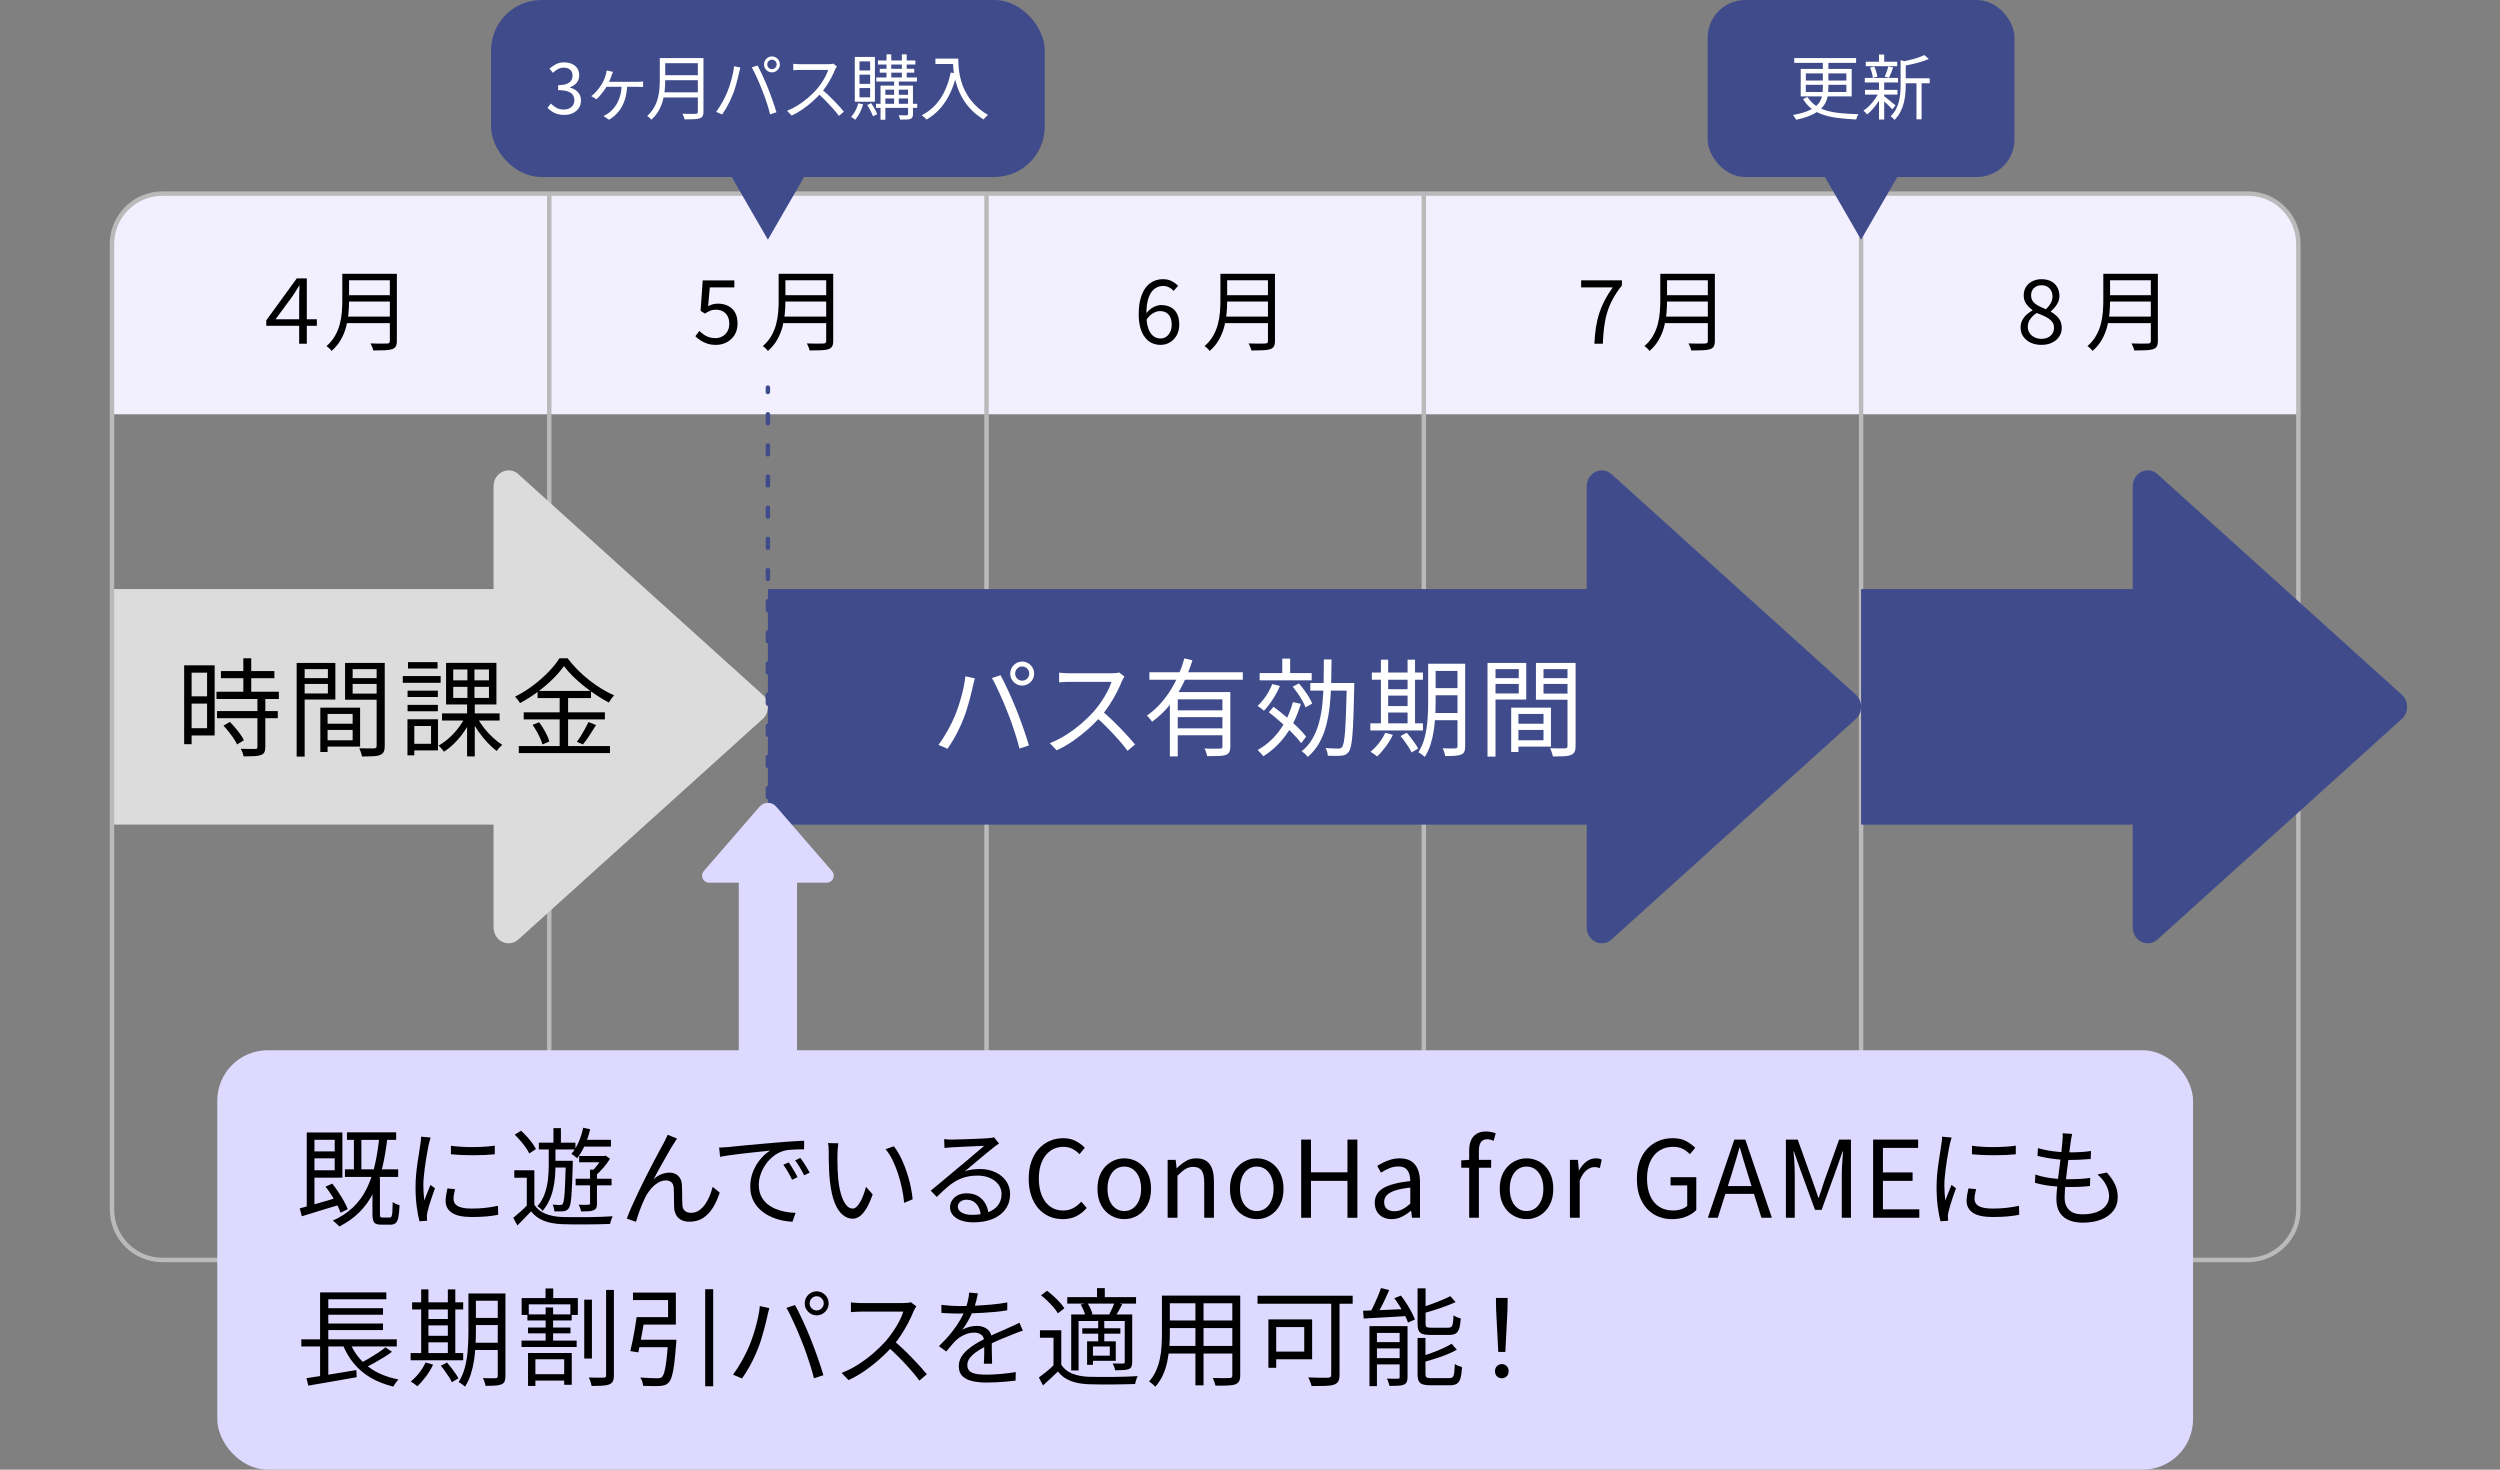 <svg xmlns="http://www.w3.org/2000/svg" viewBox="0 0 370 217.51" width="370" height="217.51"><rect x="0" y="0" width="370" height="217.51" fill="#808080" stroke="none"/><defs><style>.a{fill:#fff}.b{fill:#f2f0ff}.c,.d{fill:#404b8c}.e{fill:#bababa}.f{fill:#dcdcdc}.f,.d{fill-rule:evenodd}.g{fill:#ddd9ff}</style></defs><path id="BG" class="b" d="M24.031,28.653h308.669c4.116,0,7.457,3.342,7.457,7.457v25.197H16.574v-25.197c0-4.116,3.342-7.457,7.457-7.457Z"/><g><path d="M44.277,50.871v-6.84c0-.254.004-.531.013-.829s.022-.605.04-.92h-.053c-.184.289-.36.572-.526.848-.167.276-.338.537-.513.782l-2.46,3.341h6.116v.96h-7.485v-.802l4.512-6.209h1.487v9.668h-1.131Z"/><path d="M50.66,40.519h1v4.052c0,.57-.029,1.18-.086,1.829-.057.649-.173,1.304-.348,1.967-.176.662-.436,1.3-.783,1.913-.347.614-.805,1.166-1.374,1.658-.044-.071-.112-.154-.204-.25-.092-.097-.187-.186-.283-.27-.097-.083-.184-.147-.263-.191.535-.473.958-.985,1.269-1.532s.544-1.116.697-1.703.254-1.173.303-1.756.073-1.138.073-1.664v-4.052ZM51.172,46.86h6.959v.96h-6.959v-.96ZM51.278,40.519h6.853v.96h-6.853v-.96ZM51.278,43.689h6.919v.934h-6.919v-.934ZM57.697,40.519h1.039v9.944c0,.351-.053.619-.158.802-.105.184-.281.32-.526.408-.254.088-.61.143-1.066.164s-1.035.033-1.736.033c-.018-.105-.051-.219-.099-.342-.048-.123-.101-.248-.158-.375-.057-.127-.112-.234-.164-.322.368.008.721.015,1.059.019.338.004.631.004.882,0,.25-.004.423-.006.52-.006.158-.008.265-.042.322-.099.057-.057.085-.155.085-.295v-9.932Z"/></g><g><path d="M106.001,51.042c-.5,0-.941-.061-1.322-.184-.382-.123-.715-.281-1-.474-.285-.193-.541-.399-.769-.618l.605-.789c.184.184.388.357.612.52.224.162.48.294.769.394s.618.152.987.152c.377,0,.721-.088,1.032-.263s.559-.421.743-.737c.184-.315.277-.692.277-1.131,0-.658-.182-1.168-.546-1.532-.364-.364-.848-.546-1.453-.546-.316,0-.592.051-.829.152-.237.101-.496.243-.776.427l-.645-.408.316-4.511h4.683v1.039h-3.631l-.25,2.788c.211-.123.432-.216.664-.283.232-.066.493-.098.783-.098.535,0,1.022.103,1.46.309s.789.526,1.052.96.395.988.395,1.664-.151,1.249-.454,1.723c-.303.474-.695.834-1.177,1.079-.482.245-.991.368-1.526.368Z"/><path d="M115.24,40.519h1v4.052c0,.57-.029,1.18-.086,1.829-.057.649-.173,1.304-.348,1.967-.176.662-.436,1.3-.783,1.913-.347.614-.805,1.166-1.374,1.658-.044-.071-.112-.154-.204-.25-.092-.097-.187-.186-.283-.27-.097-.083-.184-.147-.263-.191.535-.473.958-.985,1.269-1.532s.544-1.116.697-1.703.254-1.173.303-1.756.073-1.138.073-1.664v-4.052ZM115.753,46.86h6.959v.96h-6.959v-.96ZM115.858,40.519h6.853v.96h-6.853v-.96ZM115.858,43.689h6.919v.934h-6.919v-.934ZM122.277,40.519h1.039v9.944c0,.351-.053.619-.158.802-.105.184-.281.32-.526.408-.254.088-.61.143-1.066.164s-1.035.033-1.736.033c-.018-.105-.051-.219-.099-.342-.048-.123-.101-.248-.158-.375-.057-.127-.112-.234-.164-.322.368.008.721.015,1.059.019.338.004.631.004.882,0,.25-.004.423-.006.52-.006.158-.008.265-.042.322-.099.057-.057.085-.155.085-.295v-9.932Z"/></g><g><path d="M171.766,51.042c-.465,0-.894-.092-1.289-.276-.394-.184-.737-.464-1.026-.842-.29-.376-.515-.848-.678-1.414-.162-.566-.243-1.225-.243-1.98,0-.938.096-1.739.29-2.401.193-.662.455-1.201.789-1.618.333-.416.714-.719,1.144-.908s.877-.283,1.342-.283c.509,0,.947.094,1.315.283.369.189.684.423.947.704l-.671.75c-.184-.228-.414-.408-.69-.54s-.559-.197-.848-.197c-.447,0-.859.132-1.236.394-.377.263-.68.702-.908,1.315-.228.614-.342,1.447-.342,2.5,0,.771.083,1.423.25,1.953.166.531.405.932.717,1.204.311.272.686.408,1.125.408.315,0,.599-.085.848-.257.25-.171.447-.41.592-.717.145-.307.217-.666.217-1.078s-.066-.768-.197-1.066-.327-.528-.585-.69c-.259-.162-.581-.243-.967-.243-.307,0-.64.101-.999.303s-.702.544-1.026,1.026l-.039-.947c.202-.263.425-.491.671-.684.245-.193.506-.34.782-.441s.541-.152.796-.152c.544,0,1.017.108,1.421.322.403.215.715.537.934.967s.329.965.329,1.605c0,.596-.125,1.12-.375,1.572-.25.452-.585.802-1.006,1.053-.421.25-.882.374-1.382.374Z"/><path d="M180.62,40.519h.999v4.052c0,.57-.028,1.18-.085,1.829s-.173,1.304-.349,1.967-.436,1.3-.782,1.913c-.347.614-.805,1.166-1.374,1.658-.044-.071-.112-.154-.204-.25-.092-.097-.186-.186-.283-.27-.097-.083-.184-.147-.263-.191.535-.473.958-.985,1.269-1.532.312-.548.544-1.116.698-1.703s.254-1.173.303-1.756.073-1.138.073-1.664v-4.052ZM181.132,46.86h6.959v.96h-6.959v-.96ZM181.238,40.519h6.853v.96h-6.853v-.96ZM181.238,43.689h6.919v.934h-6.919v-.934ZM187.657,40.519h1.039v9.944c0,.351-.053.619-.157.802-.105.184-.281.32-.527.408-.254.088-.61.143-1.066.164s-1.035.033-1.736.033c-.017-.105-.051-.219-.098-.342-.049-.123-.101-.248-.158-.375-.057-.127-.112-.234-.164-.322.368.008.721.015,1.058.019.338.004.631.004.882,0,.25-.004.423-.006.52-.006.157-.008.265-.042.322-.099.057-.057.085-.155.085-.295v-9.932Z"/></g><g><path d="M235.968,50.871c.044-.886.123-1.699.236-2.44.114-.741.279-1.441.493-2.098.215-.658.485-1.295.809-1.913.324-.619.719-1.248,1.184-1.888h-4.683v-1.039h6.038v.737c-.553.71-1.005,1.39-1.355,2.039-.351.649-.627,1.309-.829,1.98-.202.671-.351,1.382-.447,2.131-.097.75-.162,1.581-.198,2.493h-1.249Z"/><path d="M245.722,40.519h1v4.052c0,.57-.029,1.18-.086,1.829-.057.649-.173,1.304-.348,1.967-.176.662-.437,1.3-.783,1.913-.346.614-.805,1.166-1.374,1.658-.044-.071-.112-.154-.204-.25-.092-.097-.187-.186-.283-.27s-.184-.147-.263-.191c.534-.473.958-.985,1.269-1.532.311-.548.543-1.116.697-1.703s.254-1.173.303-1.756c.048-.583.073-1.138.073-1.664v-4.052ZM246.235,46.86h6.959v.96h-6.959v-.96ZM246.341,40.519h6.853v.96h-6.853v-.96ZM246.341,43.689h6.919v.934h-6.919v-.934ZM252.76,40.519h1.039v9.944c0,.351-.053.619-.158.802-.105.184-.281.32-.526.408-.254.088-.61.143-1.066.164s-1.035.033-1.736.033c-.018-.105-.051-.219-.099-.342s-.101-.248-.158-.375-.112-.234-.164-.322c.369.008.721.015,1.059.019.337.004.631.004.881,0,.25-.004.423-.006.52-.006.158-.008.265-.042.322-.099.057-.057.085-.155.085-.295v-9.932Z"/></g><g><path d="M302.126,51.042c-.597,0-1.127-.11-1.592-.329-.465-.219-.829-.522-1.092-.908-.263-.386-.395-.829-.395-1.328,0-.412.085-.778.257-1.098.171-.32.392-.601.664-.842s.552-.441.842-.599v-.053c-.351-.245-.656-.546-.915-.901s-.388-.778-.388-1.269c0-.482.116-.903.349-1.263.232-.36.548-.638.947-.836.4-.197.848-.295,1.349-.295.552,0,1.026.105,1.42.315.395.211.698.504.908.881.21.377.315.807.315,1.289,0,.333-.068.645-.204.934-.136.29-.303.546-.5.769-.197.224-.388.41-.572.559v.053c.272.166.532.357.782.572.25.215.452.471.605.769s.231.662.231,1.092c0,.456-.125.874-.375,1.256s-.601.682-1.053.901c-.452.219-.979.329-1.585.329ZM302.139,50.148c.377,0,.704-.071.98-.211s.491-.333.644-.579c.154-.245.231-.526.231-.842,0-.307-.071-.57-.211-.789-.14-.219-.327-.408-.559-.565-.233-.158-.502-.305-.809-.441-.307-.136-.631-.27-.973-.401-.386.245-.704.54-.954.881-.25.342-.375.732-.375,1.171,0,.333.088.636.263.908s.419.484.73.638c.312.154.656.231,1.033.231ZM302.783,45.768c.315-.29.559-.59.73-.901.171-.312.257-.642.257-.993,0-.307-.064-.586-.191-.836-.127-.25-.314-.449-.559-.599-.245-.149-.539-.224-.881-.224-.447,0-.816.136-1.105.408-.29.272-.434.636-.434,1.092,0,.377.103.689.309.934s.476.454.809.625c.333.171.688.335,1.066.493Z"/><path d="M311.289,40.519h.999v4.052c0,.57-.028,1.18-.085,1.829s-.173,1.304-.349,1.967-.436,1.3-.782,1.913c-.347.614-.805,1.166-1.374,1.658-.044-.071-.112-.154-.204-.25-.092-.097-.186-.186-.283-.27-.097-.083-.184-.147-.263-.191.535-.473.958-.985,1.269-1.532.312-.548.544-1.116.698-1.703s.254-1.173.303-1.756.073-1.138.073-1.664v-4.052ZM311.801,46.86h6.959v.96h-6.959v-.96ZM311.906,40.519h6.853v.96h-6.853v-.96ZM311.906,43.689h6.919v.934h-6.919v-.934ZM318.325,40.519h1.039v9.944c0,.351-.053.619-.157.802-.105.184-.281.32-.527.408-.254.088-.61.143-1.066.164s-1.035.033-1.736.033c-.017-.105-.051-.219-.098-.342-.049-.123-.101-.248-.158-.375-.057-.127-.112-.234-.164-.322.368.008.721.015,1.058.019.338.004.631.004.882,0,.25-.004.423-.006.52-.006.157-.008.265-.042.322-.099.057-.057.085-.155.085-.295v-9.932Z"/></g><rect class="e" x="145.678" y="28.653" width=".658" height="157.82"/><rect class="e" x="210.395" y="28.653" width=".658" height="157.82"/><rect class="e" x="275.112" y="28.653" width=".658" height="157.82"/><rect class="e" x="80.962" y="28.653" width=".658" height="157.82"/><path class="f" d="M112.863,102.806l-36.146-32.626c-.678-.612-1.572-.741-2.379-.344-.807.397-1.293,1.205-1.293,2.15v15.195H16.574v34.86h56.471v15.195c0,.945.486,1.754,1.293,2.15.807.397,1.701.268,2.379-.344l36.146-32.626c.516-.466.786-1.086.786-1.806s-.27-1.34-.786-1.807Z"/><g><path d="M27.254,98.465h1.105v11.681h-1.105v-11.681ZM27.822,98.465h3.946v10.386h-3.946v-1.074h2.825v-8.224h-2.825v-1.089ZM27.869,103.058h3.299v1.073h-3.299v-1.073ZM32.037,102.379h9.234v1.074h-9.234v-1.074ZM32.115,105.237h8.997v1.057h-8.997v-1.057ZM32.7,99.318h7.908v1.057h-7.908v-1.057ZM33.079,107.4l.947-.553c.263.263.531.558.805.884.273.326.523.647.75.963.226.315.397.605.513.868l-1.01.615c-.116-.263-.282-.555-.497-.876-.216-.321-.455-.647-.718-.979s-.526-.639-.789-.923ZM38.098,103.279h1.168v7.277c0,.337-.047.597-.142.781s-.263.319-.505.403c-.252.094-.584.152-.995.173s-.936.032-1.578.032c-.021-.158-.071-.345-.15-.561-.079-.216-.161-.403-.245-.56.484.01.926.018,1.326.023.4.006.663.003.789-.008.126,0,.213-.021.26-.063.047-.042.071-.121.071-.237v-7.261ZM36.014,97.424h1.168v5.619h-1.168v-5.619Z"/><path d="M43.904,98.118h1.184v13.859h-1.184v-13.859ZM44.487,100.359h4.388v.868h-4.388v-.868ZM44.582,98.118h5.051v5.414h-5.051v-.899h3.946v-3.599h-3.946v-.915ZM47.408,104.731h1.074v6.567h-1.074v-6.567ZM47.913,104.731h5.383v5.762h-5.383v-.931h4.278v-3.899h-4.278v-.931ZM47.976,107.115h4.783v.916h-4.783v-.916ZM56.342,98.118v.915h-4.151v3.615h4.151v.916h-5.272v-5.446h5.272ZM51.764,100.359h4.483v.868h-4.483v-.868ZM55.742,98.118h1.199v12.28c0,.368-.05.658-.15.868-.1.21-.282.368-.544.473-.253.105-.598.168-1.034.189-.437.021-.981.031-1.634.031-.021-.116-.053-.247-.095-.394-.042-.148-.092-.295-.15-.442-.058-.148-.113-.274-.166-.379.316.01.623.015.923.015h1.286c.137-.01.232-.042.284-.094s.079-.147.079-.285v-12.264Z"/><path d="M59.611,100.059h5.604v.994h-5.604v-.994ZM60.305,106.452h1.01v5.335h-1.01v-5.335ZM60.321,102.222h4.483v.931h-4.483v-.931ZM60.321,104.321h4.483v.947h-4.483v-.947ZM60.384,97.991h4.372v.947h-4.372v-.947ZM60.858,106.452h3.962v4.609h-3.962v-.978h2.936v-2.637h-2.936v-.994ZM68.829,106.121l.9.315c-.284.642-.642,1.271-1.073,1.886-.432.616-.902,1.176-1.413,1.682-.511.505-1.023.92-1.539,1.247-.063-.094-.142-.197-.237-.308s-.189-.218-.284-.324c-.094-.105-.189-.195-.284-.268.515-.284,1.023-.647,1.523-1.089.5-.443.96-.936,1.381-1.484.421-.547.763-1.099,1.026-1.657ZM65.42,105.584h8.524v1.058h-8.524v-1.058ZM66.019,98.102h7.45v6.156h-7.45v-6.156ZM67.077,99.081v1.61h5.288v-1.61h-5.288ZM67.077,101.654v1.642h5.288v-1.642h-5.288ZM69.177,98.591h1.042v5.209h.047v8.145h-1.137v-8.145h.048v-5.209ZM70.613,106.184c.273.516.616,1.034,1.026,1.555s.849.997,1.318,1.428c.468.432.928.789,1.381,1.073-.084.064-.182.15-.292.261s-.211.221-.3.331-.166.213-.229.308c-.453-.326-.913-.742-1.381-1.247-.469-.505-.91-1.05-1.326-1.634-.416-.584-.771-1.16-1.066-1.728l.868-.347Z"/><path d="M83.462,98.576c-.432.621-.987,1.265-1.665,1.933-.679.669-1.431,1.308-2.257,1.918-.826.611-1.686,1.152-2.581,1.626-.053-.095-.121-.2-.205-.316-.084-.116-.171-.229-.26-.339-.09-.11-.181-.208-.276-.292.915-.452,1.797-.997,2.644-1.634.847-.637,1.612-1.307,2.296-2.012s1.231-1.383,1.642-2.036h1.2c.421.558.9,1.11,1.436,1.657.537.547,1.108,1.06,1.713,1.539.605.479,1.226.913,1.863,1.303s1.265.721,1.886.994c-.147.148-.29.316-.426.505-.137.189-.258.374-.363.553-.6-.316-1.215-.681-1.847-1.097s-1.245-.863-1.839-1.342c-.594-.479-1.144-.969-1.649-1.468s-.942-.997-1.31-1.491ZM76.785,110.414h13.496v1.042h-13.496v-1.042ZM77.511,105.426h12.012v1.042h-12.012v-1.042ZM78.821,107.273l.963-.379c.221.285.434.597.639.939.205.342.387.679.544,1.01.158.331.268.629.332.892l-1.026.442c-.063-.263-.169-.563-.316-.9-.148-.337-.321-.679-.521-1.026-.2-.347-.405-.674-.616-.979ZM79.563,102.254h7.908v1.057h-7.908v-1.057ZM82.831,102.664h1.247v8.287h-1.247v-8.287ZM87.092,106.863l1.121.442c-.305.495-.629,1.008-.971,1.539-.342.532-.666.976-.971,1.334l-.884-.379c.189-.263.389-.565.6-.908.21-.342.413-.692.608-1.049.195-.358.36-.684.497-.979Z"/></g><path class="d" d="M274.654,102.806l-36.146-32.626c-.678-.612-1.572-.741-2.379-.344-.807.397-1.293,1.205-1.293,2.15v15.195h-121.188v34.86h121.188v15.195c0,.945.486,1.754,1.293,2.15.807.397,1.701.268,2.379-.344l36.146-32.626c.516-.466.786-1.086.786-1.806s-.27-1.34-.786-1.807Z"/><g><path class="a" d="M141.324,105.947c.168-.41.334-.858.497-1.342.163-.484.316-.987.458-1.507s.266-1.037.371-1.547c.105-.51.179-.997.221-1.46l1.405.3c-.021.116-.053.24-.094.371-.042.132-.079.266-.11.403-.032.137-.058.263-.079.379-.053.242-.127.558-.221.947-.095.39-.206.816-.331,1.279-.127.463-.263.929-.41,1.397-.148.468-.306.902-.474,1.303-.189.484-.408.981-.655,1.491-.247.511-.513,1.008-.797,1.491-.284.484-.574.937-.868,1.358l-1.342-.568c.495-.663.954-1.381,1.381-2.154.426-.774.776-1.486,1.049-2.139ZM149.091,105.347c-.158-.41-.331-.842-.521-1.294-.189-.453-.39-.908-.6-1.365-.211-.458-.413-.89-.608-1.295-.195-.405-.382-.75-.561-1.033l1.279-.426c.158.274.334.611.529,1.01.195.4.397.826.608,1.279.211.452.416.91.616,1.373.2.463.384.905.552,1.326.158.39.326.823.505,1.303.179.479.355.963.529,1.452.173.489.334.963.481,1.421.147.457.274.865.379,1.223l-1.405.458c-.127-.537-.287-1.118-.482-1.744-.195-.626-.402-1.257-.624-1.894-.221-.637-.447-1.234-.678-1.791ZM149.516,99.697c0-.326.079-.624.237-.892s.371-.484.639-.647c.268-.162.566-.245.892-.245.315,0,.61.082.884.245.274.164.489.379.647.647.157.268.236.566.236.892s-.079.62-.236.884c-.158.263-.374.476-.647.639s-.568.245-.884.245c-.326,0-.624-.082-.892-.245s-.481-.376-.639-.639-.237-.558-.237-.884ZM150.243,99.697c0,.284.1.529.3.733.2.206.447.308.742.308.284,0,.529-.103.734-.308s.308-.45.308-.733c0-.295-.103-.545-.308-.75-.206-.205-.45-.308-.734-.308-.295,0-.542.103-.742.308-.2.206-.3.455-.3.75Z"/><path class="a" d="M166.424,100.138c-.053.063-.119.166-.198.308s-.145.271-.197.387c-.2.516-.463,1.087-.789,1.712-.326.626-.689,1.245-1.089,1.855-.4.611-.821,1.163-1.263,1.658-.579.653-1.216,1.286-1.91,1.902-.695.616-1.426,1.19-2.194,1.721s-1.568.987-2.4,1.365l-1.01-1.058c.852-.337,1.671-.755,2.455-1.255.784-.5,1.52-1.047,2.21-1.642.689-.594,1.302-1.191,1.839-1.791.357-.41.712-.871,1.066-1.381.352-.511.668-1.032.947-1.563.279-.532.482-1.013.608-1.444h-6.156c-.179,0-.382.005-.608.015-.226.011-.432.021-.615.032-.184.01-.308.021-.371.031v-1.437c.074.011.208.024.403.04.195.015.403.029.624.039.221.011.41.016.568.016h6.093c.263,0,.497-.01.703-.031.205-.021.365-.053.481-.095l.805.616ZM163.093,105.221c.432.358.876.753,1.334,1.184.457.432.908.876,1.349,1.334s.852.895,1.231,1.31.705.792.979,1.128l-1.105.947c-.368-.505-.811-1.05-1.326-1.634-.516-.584-1.06-1.168-1.634-1.752s-1.15-1.123-1.728-1.618l.9-.9Z"/><path class="a" d="M175.285,97.439l1.2.285c-.358,1.147-.811,2.283-1.357,3.409-.547,1.126-1.206,2.176-1.973,3.149-.768.974-1.653,1.818-2.652,2.533-.053-.094-.127-.197-.221-.308-.095-.11-.189-.221-.284-.331-.095-.11-.179-.202-.253-.276.705-.484,1.35-1.047,1.934-1.689.584-.642,1.107-1.333,1.57-2.075.463-.742.863-1.51,1.2-2.305.337-.794.615-1.592.836-2.391ZM170.108,99.491h13.827v1.105h-13.827v-1.105ZM173.138,102.427h8.05v1.073h-6.882v8.445h-1.168v-9.519ZM173.975,105.126h7.403v1.01h-7.403v-1.01ZM173.975,107.794h7.403v1.026h-7.403v-1.026ZM180.92,102.427h1.168v8.05c0,.347-.048.618-.142.813-.095.195-.274.344-.537.45-.263.084-.619.134-1.066.15-.448.016-1.008.024-1.681.024-.031-.157-.085-.347-.158-.568-.074-.221-.153-.41-.237-.568.347.01.676.018.987.024.31.005.581.005.813,0,.231-.006.4-.008.505-.008.137,0,.229-.023.277-.071.047-.048.071-.134.071-.261v-8.034Z"/><path class="a" d="M188.292,101.243l1.137.284c-.285.674-.64,1.337-1.066,1.989-.426.653-.861,1.21-1.303,1.673-.073-.073-.168-.155-.284-.245s-.232-.176-.347-.26-.221-.153-.315-.206c.452-.41.87-.902,1.255-1.476.383-.574.692-1.16.923-1.76ZM191.354,103.911l1.168.253c-.516,1.746-1.24,3.27-2.171,4.569-.931,1.3-2.06,2.365-3.385,3.197-.053-.074-.129-.171-.229-.292-.1-.121-.206-.24-.316-.355s-.208-.211-.292-.284c1.295-.726,2.378-1.692,3.252-2.897s1.531-2.602,1.973-4.191ZM186.429,99.618h7.703v1.073h-7.703v-1.073ZM187.787,105.41l.694-.805c.59.432,1.195.91,1.815,1.436.621.527,1.2,1.049,1.737,1.57.536.521.963.992,1.278,1.413l-.742.963c-.315-.432-.739-.918-1.27-1.46-.532-.542-1.102-1.084-1.712-1.626-.611-.541-1.211-1.039-1.8-1.491ZM189.775,97.47h1.168v2.558h-1.168v-2.558ZM191.323,101.622l.915-.473c.263.305.526.634.789.987.263.353.497.702.703,1.049.205.347.365.663.481.947l-.994.553c-.105-.285-.258-.605-.458-.963-.2-.357-.426-.718-.678-1.081-.253-.363-.505-.703-.758-1.018ZM195.932,97.597h1.137c-.011,1.19-.03,2.355-.055,3.497-.027,1.141-.095,2.241-.206,3.299-.11,1.057-.29,2.057-.537,2.999-.247.942-.589,1.8-1.026,2.573s-1.003,1.46-1.697,2.06c-.094-.137-.231-.286-.41-.45s-.342-.292-.489-.387c.663-.537,1.202-1.171,1.618-1.902.416-.731.739-1.539.971-2.423.231-.884.394-1.823.489-2.818.094-.994.152-2.036.173-3.125s.031-2.197.031-3.323ZM193.927,101.085h5.856v1.121h-5.856v-1.121ZM199.326,101.085h1.105v.584c-.042,1.673-.082,3.083-.118,4.23-.037,1.147-.087,2.086-.15,2.818-.063.732-.137,1.292-.221,1.681s-.189.673-.315.852c-.148.2-.303.342-.466.426-.163.084-.371.136-.624.157-.231.032-.529.045-.891.04-.364-.006-.74-.013-1.129-.024-.01-.179-.045-.374-.102-.584-.058-.211-.14-.395-.245-.552.421.031.802.052,1.144.063.342.01.592.015.75.015.126,0,.234-.015.324-.047.089-.031.171-.095.245-.189.094-.127.179-.376.252-.75.073-.373.137-.915.189-1.626.052-.71.097-1.623.134-2.739.037-1.115.076-2.478.118-4.088v-.268Z"/><path class="a" d="M202.813,107.052h7.782v1.058h-7.782v-1.058ZM205.022,108.441l1.121.315c-.284.6-.639,1.187-1.066,1.76-.426.574-.85,1.055-1.27,1.444-.074-.063-.168-.139-.284-.229-.116-.09-.234-.177-.355-.261-.121-.084-.234-.152-.34-.205.442-.358.857-.784,1.247-1.279.389-.495.705-1.01.947-1.547ZM203.033,99.539h7.561v1.057h-7.561v-1.057ZM204.375,97.628h1.073v9.849h-1.073v-9.849ZM204.88,102.001h4.009v.947h-4.009v-.947ZM204.896,104.495h4.009v.963h-4.009v-.963ZM207.28,108.93l.915-.489c.211.242.423.502.639.781s.419.556.608.829c.189.274.337.521.442.742l-.979.568c-.084-.221-.218-.471-.403-.75s-.382-.568-.592-.868c-.211-.3-.421-.57-.631-.813ZM208.321,97.628h1.105v9.849h-1.105v-9.849ZM211.368,98.228h1.105v5.73c0,.6-.019,1.252-.055,1.957-.037.705-.108,1.421-.213,2.147-.105.726-.266,1.428-.481,2.107-.216.678-.503,1.297-.861,1.854-.063-.063-.152-.142-.268-.236-.116-.095-.234-.182-.355-.261-.121-.079-.229-.139-.324-.181.442-.705.766-1.484.97-2.337.206-.852.337-1.717.395-2.596.058-.879.087-1.697.087-2.455v-5.73ZM211.841,105.521h4.42v1.073h-4.42v-1.073ZM211.857,98.228h4.372v1.073h-4.372v-1.073ZM211.857,101.843h4.372v1.057h-4.372v-1.057ZM215.708,98.228h1.137v12.218c0,.337-.042.602-.127.797s-.242.339-.473.434c-.221.094-.523.155-.908.181-.385.026-.866.04-1.444.04-.021-.158-.069-.35-.142-.576-.074-.227-.153-.419-.237-.576.421.021.811.031,1.168.031s.594-.006.71-.016c.116-.01.197-.037.245-.079.047-.042.071-.126.071-.252v-12.201Z"/><path class="a" d="M220.152,98.118h1.184v13.859h-1.184v-13.859ZM220.736,100.359h4.388v.868h-4.388v-.868ZM220.831,98.118h5.052v5.414h-5.052v-.899h3.946v-3.599h-3.946v-.915ZM223.656,104.731h1.074v6.567h-1.074v-6.567ZM224.161,104.731h5.382v5.762h-5.382v-.931h4.278v-3.899h-4.278v-.931ZM224.224,107.115h4.783v.916h-4.783v-.916ZM232.59,98.118v.915h-4.151v3.615h4.151v.916h-5.272v-5.446h5.272ZM228.013,100.359h4.483v.868h-4.483v-.868ZM231.991,98.118h1.199v12.28c0,.368-.05.658-.15.868-.1.21-.282.368-.545.473-.252.105-.597.168-1.034.189s-.981.031-1.633.031c-.021-.116-.053-.247-.095-.394-.042-.148-.092-.295-.15-.442-.058-.148-.114-.274-.166-.379.315.01.623.015.923.015h1.286c.137-.01.232-.042.285-.094s.079-.147.079-.285v-12.264Z"/></g><path class="e" d="M332.7,186.802H24.031c-4.293,0-7.786-3.493-7.786-7.786V36.11c0-4.293,3.493-7.786,7.786-7.786h308.669c4.294,0,7.786,3.493,7.786,7.786v142.906c0,4.294-3.493,7.786-7.786,7.786ZM24.031,28.982c-3.93,0-7.128,3.198-7.128,7.128v142.906c0,3.931,3.198,7.129,7.128,7.129h308.669c3.931,0,7.129-3.198,7.129-7.129V36.11c0-3.93-3.198-7.128-7.129-7.128H24.031Z"/><g><path class="c" d="M113.649,58.348c-.182,0-.329-.147-.329-.329v-.658c0-.182.147-.329.329-.329s.329.147.329.329v.658c0,.182-.147.329-.329.329Z"/><path class="c" d="M113.649,182.851c-.182,0-.329-.147-.329-.329v-1.317c0-.182.147-.329.329-.329s.329.147.329.329v1.317c0,.182-.147.329-.329.329ZM113.649,178.24c-.182,0-.329-.147-.329-.329v-1.318c0-.182.147-.329.329-.329s.329.147.329.329v1.318c0,.182-.147.329-.329.329ZM113.649,173.628c-.182,0-.329-.147-.329-.329v-1.317c0-.182.147-.329.329-.329s.329.147.329.329v1.317c0,.182-.147.329-.329.329ZM113.649,169.017c-.182,0-.329-.147-.329-.329v-1.317c0-.182.147-.329.329-.329s.329.147.329.329v1.317c0,.182-.147.329-.329.329ZM113.649,164.405c-.182,0-.329-.147-.329-.329v-1.317c0-.182.147-.329.329-.329s.329.147.329.329v1.317c0,.182-.147.329-.329.329ZM113.649,159.795c-.182,0-.329-.147-.329-.329v-1.317c0-.182.147-.329.329-.329s.329.147.329.329v1.317c0,.182-.147.329-.329.329ZM113.649,155.184c-.182,0-.329-.147-.329-.329v-1.318c0-.182.147-.329.329-.329s.329.147.329.329v1.318c0,.182-.147.329-.329.329ZM113.649,150.572c-.182,0-.329-.147-.329-.329v-1.317c0-.182.147-.329.329-.329s.329.147.329.329v1.317c0,.182-.147.329-.329.329ZM113.649,145.961c-.182,0-.329-.147-.329-.329v-1.318c0-.182.147-.329.329-.329s.329.147.329.329v1.318c0,.182-.147.329-.329.329ZM113.649,141.349c-.182,0-.329-.147-.329-.329v-1.317c0-.182.147-.329.329-.329s.329.147.329.329v1.317c0,.182-.147.329-.329.329ZM113.649,136.738c-.182,0-.329-.147-.329-.329v-1.317c0-.182.147-.329.329-.329s.329.147.329.329v1.317c0,.182-.147.329-.329.329ZM113.649,132.127c-.182,0-.329-.147-.329-.329v-1.317c0-.182.147-.329.329-.329s.329.147.329.329v1.317c0,.182-.147.329-.329.329ZM113.649,127.516c-.182,0-.329-.147-.329-.329v-1.317c0-.182.147-.329.329-.329s.329.147.329.329v1.317c0,.182-.147.329-.329.329ZM113.649,122.905c-.182,0-.329-.147-.329-.329v-1.318c0-.182.147-.329.329-.329s.329.147.329.329v1.318c0,.182-.147.329-.329.329ZM113.649,118.293c-.182,0-.329-.147-.329-.329v-1.317c0-.182.147-.329.329-.329s.329.147.329.329v1.317c0,.182-.147.329-.329.329ZM113.649,113.682c-.182,0-.329-.147-.329-.329v-1.317c0-.182.147-.329.329-.329s.329.147.329.329v1.317c0,.182-.147.329-.329.329ZM113.649,109.071c-.182,0-.329-.147-.329-.329v-1.317c0-.182.147-.329.329-.329s.329.147.329.329v1.317c0,.182-.147.329-.329.329ZM113.649,104.46c-.182,0-.329-.147-.329-.329v-1.317c0-.182.147-.329.329-.329s.329.147.329.329v1.317c0,.182-.147.329-.329.329ZM113.649,99.849c-.182,0-.329-.147-.329-.329v-1.318c0-.182.147-.329.329-.329s.329.147.329.329v1.318c0,.182-.147.329-.329.329ZM113.649,95.237c-.182,0-.329-.147-.329-.329v-1.317c0-.182.147-.329.329-.329s.329.147.329.329v1.317c0,.182-.147.329-.329.329ZM113.649,90.626c-.182,0-.329-.147-.329-.329v-1.318c0-.182.147-.329.329-.329s.329.147.329.329v1.318c0,.182-.147.329-.329.329ZM113.649,86.015c-.182,0-.329-.147-.329-.329v-1.317c0-.182.147-.329.329-.329s.329.147.329.329v1.317c0,.182-.147.329-.329.329ZM113.649,81.404c-.182,0-.329-.147-.329-.329v-1.317c0-.182.147-.329.329-.329s.329.147.329.329v1.317c0,.182-.147.329-.329.329ZM113.649,76.793c-.182,0-.329-.147-.329-.329v-1.318c0-.182.147-.329.329-.329s.329.147.329.329v1.318c0,.182-.147.329-.329.329ZM113.649,72.181c-.182,0-.329-.147-.329-.329v-1.317c0-.182.147-.329.329-.329s.329.147.329.329v1.317c0,.182-.147.329-.329.329ZM113.649,67.57c-.182,0-.329-.147-.329-.329v-1.318c0-.182.147-.329.329-.329s.329.147.329.329v1.318c0,.182-.147.329-.329.329ZM113.649,62.959c-.182,0-.329-.147-.329-.329v-1.317c0-.182.147-.329.329-.329s.329.147.329.329v1.317c0,.182-.147.329-.329.329Z"/><path class="c" d="M113.649,186.802c-.182,0-.329-.147-.329-.329v-.658c0-.182.147-.329.329-.329s.329.147.329.329v.658c0,.182-.147.329-.329.329Z"/></g><g><rect class="c" x="72.674" width="81.95" height="26.196" rx="7.457" ry="7.457"/><g><path class="a" d="M83.498,17.008c-.4,0-.752-.049-1.058-.147-.305-.098-.574-.228-.805-.39-.232-.161-.431-.337-.6-.526l.495-.62c.224.231.489.436.795.615.305.179.675.268,1.11.268.309,0,.581-.056.816-.168s.419-.272.552-.479.2-.451.2-.731c0-.302-.075-.563-.226-.784s-.402-.393-.752-.516-.824-.184-1.42-.184v-.747c.533,0,.954-.061,1.263-.184.309-.123.531-.291.668-.505s.205-.451.205-.71c0-.365-.116-.654-.347-.868-.232-.214-.551-.32-.958-.32-.309,0-.598.072-.868.216s-.514.328-.731.552l-.516-.611c.295-.267.616-.489.963-.668.347-.179.742-.268,1.184-.268.435,0,.822.074,1.163.221.34.148.607.364.8.647.193.284.289.626.289,1.026,0,.456-.126.832-.379,1.126-.252.295-.582.516-.989.663v.042c.302.077.575.2.821.369.246.168.442.38.589.637s.221.559.221.91c0,.449-.112.831-.337,1.147-.225.315-.523.559-.895.732-.372.171-.789.258-1.252.258Z"/><path class="a" d="M90.716,10.63c-.035.098-.07.191-.105.279-.035.088-.067.177-.095.268-.049.148-.112.314-.189.5-.077.186-.158.369-.242.547-.084.179-.165.335-.242.469-.126.231-.282.475-.468.731-.186.256-.373.495-.563.716s-.368.402-.537.542l-.768-.452c.217-.162.426-.349.626-.563.2-.214.382-.433.547-.658.165-.224.303-.428.416-.61.14-.232.256-.463.347-.695.091-.231.165-.448.221-.652.028-.098.053-.202.074-.311.021-.109.035-.212.042-.31l.936.2ZM92.831,12.524c-.035.877-.162,1.644-.379,2.299-.217.656-.521,1.221-.91,1.694-.39.473-.858.875-1.405,1.205l-.831-.547c.112-.049.253-.123.421-.221s.305-.186.41-.263c.217-.175.433-.384.647-.626.214-.242.41-.528.589-.858.179-.329.326-.716.442-1.157.116-.442.181-.951.195-1.526h.821ZM89.664,12.104h4.693c.112,0,.245-.003.4-.01.154-.007.295-.021.421-.042v.831c-.14-.013-.286-.022-.437-.026-.151-.004-.279-.006-.384-.006h-4.767l.074-.747Z"/><path class="a" d="M97.653,8.589h.8v3.241c0,.456-.023.944-.068,1.462-.046.52-.138,1.044-.279,1.574s-.349,1.04-.626,1.531c-.277.491-.644.933-1.1,1.326-.035-.056-.089-.123-.163-.2-.074-.078-.149-.149-.226-.216-.077-.067-.147-.118-.211-.153.428-.378.767-.787,1.015-1.225.249-.439.435-.893.558-1.363s.203-.938.242-1.405c.039-.467.058-.911.058-1.331v-3.241ZM98.063,13.661h5.567v.768h-5.567v-.768ZM98.147,8.589h5.483v.768h-5.483v-.768ZM98.147,11.125h5.535v.748h-5.535v-.748ZM103.283,8.589h.831v7.955c0,.281-.042.495-.127.642-.084.147-.224.256-.421.326-.204.07-.488.114-.853.132s-.828.026-1.389.026c-.014-.084-.04-.175-.079-.274s-.081-.198-.126-.3c-.046-.101-.089-.188-.132-.258.295.007.577.012.847.015.27.004.505.004.705,0,.2-.003.338-.005.416-.005.126-.007.212-.033.258-.079.046-.046.068-.124.068-.236v-7.945Z"/><path class="a" d="M107.609,13.703c.112-.274.223-.572.332-.894.109-.322.21-.658.305-1.005s.177-.691.247-1.032c.07-.34.119-.664.147-.973l.936.2c-.014.078-.035.16-.063.247-.028.088-.052.177-.074.268-.021.091-.039.175-.053.252-.035.162-.084.372-.147.631-.063.26-.137.544-.221.852-.084.309-.175.62-.274.931-.098.313-.203.602-.316.868-.126.323-.272.654-.437.994-.165.34-.342.672-.531.995-.189.322-.382.624-.579.905l-.894-.379c.33-.442.637-.921.921-1.437.284-.515.517-.99.7-1.426ZM112.786,13.304c-.105-.274-.221-.561-.347-.863-.126-.301-.26-.605-.4-.91-.14-.305-.276-.593-.405-.863-.13-.27-.254-.5-.373-.69l.852-.284c.105.182.223.407.353.674.13.267.265.55.405.852s.277.607.41.915c.133.309.256.604.368.884.105.26.217.549.337.868.119.319.237.642.353.968.116.326.223.642.321.947s.182.577.252.816l-.936.305c-.084-.358-.191-.746-.321-1.163-.13-.417-.268-.838-.416-1.263-.147-.424-.298-.822-.452-1.194ZM113.07,9.536c0-.217.053-.416.158-.594.105-.179.247-.323.426-.432s.377-.163.594-.163c.21,0,.407.055.589.163s.326.252.432.432c.105.179.158.377.158.594s-.053.414-.158.59c-.105.175-.249.317-.432.426-.182.109-.379.163-.589.163-.217,0-.416-.054-.594-.163-.179-.109-.321-.25-.426-.426-.105-.175-.158-.372-.158-.59ZM113.554,9.536c0,.189.067.353.2.489s.298.206.495.206c.189,0,.353-.069.489-.206s.205-.3.205-.489c0-.196-.068-.363-.205-.5s-.3-.205-.489-.205c-.197,0-.361.068-.495.205s-.2.304-.2.5Z"/><path class="a" d="M123.853,9.831c-.035.042-.079.11-.131.206-.053.094-.097.18-.132.258-.133.344-.309.724-.526,1.142-.218.417-.46.829-.726,1.236-.267.407-.547.775-.842,1.105-.386.435-.81.857-1.273,1.268-.463.41-.951.793-1.462,1.147-.512.355-1.046.658-1.6.91l-.673-.705c.568-.225,1.114-.504,1.636-.837.522-.333,1.014-.698,1.473-1.094.459-.396.868-.795,1.226-1.194.239-.274.475-.581.71-.921s.445-.687.631-1.042c.186-.354.321-.675.405-.963h-4.104c-.119,0-.254.004-.405.01-.151.007-.288.014-.41.021-.123.007-.205.014-.247.021v-.958c.049.007.138.015.268.026.13.01.268.019.416.026.147.007.274.01.379.01h4.062c.175,0,.331-.007.468-.021.137-.013.244-.035.321-.063l.537.41ZM121.633,13.219c.288.238.584.502.889.789.305.288.605.584.9.889.294.305.568.597.821.874.252.277.47.528.652.752l-.736.631c-.246-.337-.54-.699-.884-1.089-.344-.39-.707-.779-1.089-1.168-.382-.389-.767-.749-1.152-1.078l.6-.6Z"/><path class="a" d="M127.025,15.282l.716.158c-.119.435-.284.854-.495,1.258-.211.403-.435.745-.674,1.026-.042-.042-.102-.089-.179-.142s-.153-.105-.226-.158c-.074-.053-.142-.093-.205-.121.238-.252.451-.558.637-.916s.328-.726.426-1.105ZM126.51,8.431h2.978v6.63h-2.978v-6.63ZM127.204,9.084v1.347h1.579v-1.347h-1.579ZM127.204,11.052v1.357h1.579v-1.357h-1.579ZM127.204,13.03v1.378h1.579v-1.378h-1.579ZM128.351,15.534l.6-.263c.168.252.337.531.505.836.168.305.291.57.368.795l-.621.305c-.056-.147-.13-.319-.221-.516-.091-.196-.191-.394-.3-.594-.109-.2-.219-.388-.331-.563ZM129.646,15.366h6.103v.6h-6.103v-.6ZM129.688,11.462h6.019v.6h-6.019v-.6ZM129.93,8.947h5.546v.6h-5.546v-.6ZM130.203,10.178h5.104v.579h-5.104v-.579ZM130.319,12.672h4.377v.6h-3.662v4.451h-.716v-5.051ZM130.698,14.029h3.988v.547h-3.988v-.547ZM131.203,8.042h.705v3.662h-.705v-3.662ZM132.329,11.715h.695v3.841h-.695v-3.841ZM134.392,12.672h.726v4.22c0,.196-.026.347-.079.452s-.149.189-.289.252c-.14.057-.335.088-.584.095-.249.007-.563.01-.942.01-.021-.091-.053-.198-.095-.32-.042-.123-.088-.23-.137-.321.28.007.535.01.763.01h.436c.07-.007.121-.022.153-.047.031-.025.047-.069.047-.132v-4.22ZM133.476,8.042h.716v3.662h-.716v-3.662Z"/><path class="a" d="M140.716,10.736l.894.158c-.252,1.066-.581,2.028-.984,2.883-.403.856-.891,1.608-1.462,2.257-.572.649-1.247,1.202-2.026,1.658-.042-.057-.107-.123-.195-.2-.088-.078-.179-.157-.274-.237-.095-.081-.177-.146-.247-.195,1.172-.617,2.101-1.454,2.788-2.51.688-1.055,1.189-2.327,1.505-3.815ZM138.443,8.673h2.978v.8h-2.978v-.8ZM141.021,8.673h.8c0,.309.014.673.042,1.094.028.421.088.872.179,1.352.091.48.232.981.421,1.5.189.519.445,1.037.768,1.552.322.515.728,1.015,1.215,1.499.488.484,1.079.93,1.773,1.337-.056.049-.128.114-.216.195s-.168.165-.242.252c-.074.088-.135.163-.184.227-.702-.428-1.303-.9-1.805-1.416s-.919-1.054-1.252-1.615c-.333-.561-.6-1.124-.8-1.689-.2-.565-.351-1.112-.452-1.642-.102-.529-.168-1.022-.2-1.479-.032-.455-.048-.845-.048-1.168Z"/></g><path class="c" d="M113.649,35.474,119.652,25.077,107.646,25.077,113.649,35.474"/></g><g><rect class="g" x="32.159" y="155.436" width="292.414" height="62.073" rx="7.457" ry="7.457" transform="translate(356.731 372.946) rotate(180)"/><g><path d="M44.359,178.838c.484-.126,1.042-.279,1.673-.457.631-.179,1.302-.371,2.013-.576.71-.206,1.423-.419,2.139-.64l.174,1.105c-1.01.305-2.015.61-3.015.915-1,.305-1.889.579-2.668.821l-.316-1.168ZM45.4,167.6h1.137v11.113l-1.137.473v-11.586ZM45.921,170.41h4.104v1.026h-4.104v-1.026ZM45.937,167.6h4.736v6.693h-4.736v-1.089h3.599v-4.515h-3.599v-1.089ZM48.179,175.618l.994-.442c.316.4.621.823.916,1.27.294.448.566.89.813,1.326.247.437.434.834.56,1.192l-1.058.521c-.116-.358-.292-.763-.529-1.215-.237-.453-.503-.91-.797-1.374-.295-.462-.594-.889-.9-1.278ZM56.15,168.137l1.2.126c-.189,1.694-.45,3.226-.781,4.594-.331,1.368-.768,2.592-1.31,3.67-.542,1.079-1.223,2.031-2.044,2.857-.821.827-1.821,1.539-2.999,2.139-.053-.074-.14-.166-.26-.276-.121-.11-.242-.221-.363-.331-.121-.11-.234-.197-.339-.26,1.178-.537,2.173-1.19,2.983-1.958.81-.768,1.473-1.665,1.989-2.691.515-1.026.926-2.191,1.231-3.497.305-1.304.537-2.762.694-4.372ZM51.051,173.061h7.877v1.121h-7.877v-1.121ZM51.351,167.584h7.277v1.121h-7.277v-1.121ZM52.377,167.962h1.105v5.604h-1.105v-5.604ZM55.124,174.292h1.105v5.414c0,.211.024.345.071.403.048.058.155.087.324.087h1.058c.116,0,.203-.053.26-.158.058-.105.1-.32.126-.647.026-.326.045-.82.055-1.484.084.064.187.127.308.189.121.064.245.119.371.166.126.048.237.082.331.103-.031.768-.09,1.363-.174,1.784s-.218.71-.402.868c-.184.158-.44.236-.766.236h-1.326c-.368,0-.647-.044-.837-.134-.189-.09-.321-.248-.394-.474-.074-.226-.111-.534-.111-.923v-5.431Z"/><path d="M63.725,168.357c-.021.084-.05.192-.087.324-.037.132-.074.263-.11.394-.037.132-.066.245-.087.339-.053.295-.116.635-.189,1.019-.074.384-.145.795-.213,1.231s-.132.879-.189,1.326-.105.881-.142,1.302c-.037.421-.055.811-.055,1.168,0,.389.013.758.04,1.105.026.347.06.716.102,1.105.095-.242.195-.5.3-.774.105-.273.213-.544.324-.812s.207-.507.292-.718l.663.505c-.137.379-.284.795-.442,1.247-.158.452-.297.886-.418,1.302-.121.416-.208.744-.26.987-.021.116-.042.242-.063.379-.021.137-.026.247-.016.331.01.084.018.176.024.276.005.1.013.192.023.276l-1.137.079c-.158-.558-.294-1.276-.41-2.155-.116-.878-.174-1.849-.174-2.912,0-.579.026-1.17.079-1.776.052-.605.121-1.194.205-1.768.084-.574.166-1.1.244-1.579.079-.479.139-.881.182-1.207.031-.189.057-.382.079-.576s.032-.376.032-.545l1.405.127ZM67.355,175.997c-.074.284-.132.542-.173.773-.042.231-.063.458-.063.679,0,.179.04.355.119.529.079.173.215.326.41.458.195.132.466.236.813.315s.789.118,1.326.118c.716,0,1.389-.034,2.02-.102.631-.069,1.263-.171,1.894-.308l.032,1.326c-.495.105-1.071.187-1.728.245-.658.058-1.397.087-2.218.087-1.326,0-2.297-.211-2.912-.631s-.923-.999-.923-1.736c0-.263.023-.545.071-.845.047-.3.113-.64.197-1.018l1.137.11ZM66.74,169.573c.432.064.934.113,1.507.15.574.037,1.168.053,1.784.047.615-.005,1.205-.026,1.768-.063.563-.037,1.039-.087,1.428-.15v1.278c-.421.042-.913.076-1.476.103s-1.147.039-1.752.039-1.192-.013-1.76-.039c-.568-.026-1.068-.06-1.5-.103v-1.263Z"/><path d="M79.085,178.317c.389.59.929,1.026,1.618,1.31s1.507.448,2.454.489c.442.01.992.019,1.65.024.657.005,1.344.005,2.06,0,.716-.005,1.407-.021,2.076-.048.668-.026,1.244-.055,1.728-.087-.042.084-.09.195-.142.331s-.1.276-.142.418-.074.271-.095.387c-.452.021-.989.037-1.61.048-.621.01-1.268.019-1.942.024s-1.321.005-1.942,0c-.621-.005-1.163-.019-1.626-.039-1.052-.042-1.952-.211-2.699-.505-.747-.295-1.374-.758-1.878-1.389-.316.337-.642.679-.979,1.026-.337.347-.684.699-1.042,1.057l-.616-1.12c.326-.263.676-.563,1.05-.9.373-.337.728-.679,1.066-1.026h1.01ZM79.085,173.203v5.588h-1.121v-4.483h-1.847v-1.105h2.967ZM76.181,167.931l.931-.584c.294.263.587.555.876.876s.553.642.789.963c.237.321.418.613.545.876l-.995.647c-.116-.263-.29-.558-.521-.884-.232-.326-.489-.654-.773-.987-.284-.331-.568-.633-.853-.908ZM81.216,169.589h.994v2.904c0,.526-.023,1.081-.071,1.665-.047.584-.137,1.173-.268,1.768-.132.595-.324,1.171-.576,1.728-.253.558-.584,1.079-.995,1.563-.074-.116-.187-.242-.339-.379-.153-.136-.292-.241-.418-.315.505-.6.873-1.247,1.105-1.942s.384-1.397.458-2.107c.074-.71.11-1.376.11-1.997v-2.888ZM79.748,169.115h5.414v1.01h-5.414v-1.01ZM81.753,171.798h2.415v.995h-2.415v-.995ZM83.742,171.798h1.026v.489c-.031,1.127-.063,2.081-.095,2.865s-.068,1.423-.11,1.918-.095.876-.158,1.145c-.063.268-.137.466-.221.592-.105.148-.221.256-.347.324-.126.069-.284.113-.474.134-.147.021-.339.029-.576.024-.237-.005-.481-.008-.734-.008-.011-.157-.04-.331-.087-.521-.048-.189-.108-.347-.182-.473.242.021.463.035.663.04.2.005.347.008.442.008s.174-.01.237-.031c.063-.021.116-.069.158-.142.084-.127.152-.395.205-.805.052-.41.097-1.044.134-1.902s.076-2.007.119-3.449v-.206ZM81.91,166.968h1.105v2.731h-1.105v-2.731ZM86.315,166.905l1.026.221c-.189.831-.453,1.623-.789,2.376-.337.752-.716,1.392-1.137,1.918-.063-.053-.145-.121-.245-.206s-.205-.168-.316-.252-.208-.147-.292-.189c.421-.484.779-1.063,1.073-1.736.294-.674.521-1.384.679-2.131ZM85.194,174.45h5.319v.979h-5.319v-.979ZM87.325,173.108h1.026v5.004c0,.263-.029.473-.087.631s-.192.279-.402.363c-.179.084-.421.137-.726.158-.305.021-.684.031-1.137.031-.021-.147-.066-.313-.134-.497s-.14-.35-.213-.497c.326.01.624.015.892.015s.45-.005.544-.015c.158,0,.237-.064.237-.189v-5.004ZM85.715,171.088h3.789v.931h-3.789v-.931ZM85.888,168.689h4.53v1.01h-4.53v-1.01ZM89.188,171.088h.237l.205-.063.647.473c-.274.453-.61.908-1.01,1.365-.4.458-.784.845-1.152,1.161-.063-.095-.158-.203-.284-.324-.126-.121-.232-.213-.316-.276.305-.285.616-.629.931-1.034s.563-.776.742-1.113v-.189Z"/><path d="M100.203,168.515c-.063.084-.14.197-.229.339s-.181.287-.276.434c-.179.263-.392.613-.639,1.049-.248.437-.513.905-.797,1.405-.284.5-.56.992-.829,1.476-.268.484-.503.921-.702,1.31.379-.347.771-.597,1.176-.75.405-.153.797-.229,1.176-.229.526,0,.96.164,1.302.489.342.326.523.8.545,1.421.01.316.018.65.024,1.003.005.353.008.694.008,1.026s.011.629.032.892c.031.4.168.687.41.86.242.173.531.261.868.261.431,0,.823-.119,1.176-.355.352-.237.663-.55.931-.94.268-.389.492-.81.671-1.263.179-.452.321-.884.426-1.294l1.042.852c-.274.842-.61,1.586-1.01,2.234-.4.647-.882,1.155-1.444,1.523-.563.368-1.229.552-1.997.552-.558,0-1.002-.102-1.334-.308-.331-.205-.568-.46-.71-.766-.142-.305-.224-.615-.245-.931-.011-.305-.019-.637-.024-.994-.005-.358-.008-.71-.008-1.058s-.011-.663-.032-.947c-.021-.347-.129-.619-.323-.813-.195-.195-.471-.292-.829-.292-.421,0-.829.124-1.223.371-.395.247-.752.566-1.073.955-.321.389-.582.795-.781,1.215-.116.232-.245.511-.387.837-.142.326-.276.663-.402,1.01-.126.347-.24.673-.339.978s-.176.558-.229.758l-1.357-.473c.189-.537.436-1.147.742-1.831.305-.684.637-1.402.994-2.155.358-.752.726-1.5,1.105-2.242s.739-1.441,1.081-2.099c.342-.658.65-1.236.923-1.737.274-.5.479-.876.616-1.128.095-.189.192-.381.292-.576.1-.195.198-.408.292-.639l1.389.568Z"/><path d="M106.427,169.841c.294-.01.566-.024.813-.039.247-.016.444-.029.592-.04.252-.031.618-.071,1.097-.118.479-.048,1.028-.1,1.649-.158.621-.058,1.289-.118,2.005-.182.716-.063,1.436-.126,2.163-.189.579-.052,1.126-.097,1.642-.134.515-.037.994-.069,1.436-.095.442-.026.837-.044,1.184-.055v1.263c-.295,0-.631.006-1.01.016-.379.01-.752.031-1.12.063-.369.031-.689.089-.963.173-.558.179-1.06.45-1.507.813s-.829.782-1.144,1.255-.555.963-.718,1.468c-.163.505-.244.995-.244,1.468,0,.61.105,1.145.316,1.602.21.458.497.845.86,1.161.363.315.776.574,1.239.773.463.2.955.35,1.476.45.521.1,1.039.155,1.555.166l-.458,1.31c-.59-.021-1.179-.102-1.768-.245-.59-.142-1.153-.347-1.689-.615s-1.015-.608-1.436-1.018-.752-.89-.994-1.437c-.242-.547-.363-1.173-.363-1.878,0-.821.145-1.581.434-2.281.289-.7.66-1.313,1.113-1.84.452-.526.921-.931,1.405-1.215-.337.042-.755.09-1.255.142-.5.053-1.034.108-1.602.166-.568.058-1.139.124-1.713.198-.574.073-1.108.145-1.602.213-.495.069-.91.14-1.247.213l-.142-1.373ZM116.735,172.035c.116.168.255.382.418.639.163.258.323.521.481.789.158.268.289.523.395.766l-.805.379c-.179-.389-.379-.776-.6-1.16s-.452-.739-.694-1.066l.805-.347ZM118.456,171.372c.126.168.274.379.442.631s.334.513.497.781c.163.268.308.524.434.766l-.821.395c-.189-.389-.397-.773-.623-1.152-.226-.379-.461-.732-.703-1.058l.774-.363Z"/><path d="M124.073,169.21c-.021.127-.04.284-.055.473s-.031.379-.048.568c-.016.189-.023.353-.023.489-.011.326-.013.697-.008,1.112.005.416.016.847.031,1.295.016.447.045.891.087,1.333.084.874.226,1.639.426,2.297.2.658.444,1.171.734,1.539.289.369.618.552.987.552.2,0,.395-.092.584-.276.189-.184.371-.431.545-.742.173-.31.331-.657.473-1.042.142-.384.26-.771.355-1.16l.995,1.121c-.316.895-.634,1.602-.955,2.123-.321.521-.647.897-.979,1.129-.331.231-.676.347-1.034.347-.495,0-.973-.181-1.436-.545-.463-.363-.863-.952-1.199-1.768-.337-.816-.579-1.902-.726-3.26-.053-.463-.092-.963-.119-1.5-.026-.536-.042-1.047-.047-1.531-.005-.484-.008-.879-.008-1.184,0-.179-.005-.41-.016-.694-.011-.285-.042-.521-.095-.71l1.531.031ZM132.297,169.652c.284.358.555.777.813,1.255.258.479.495.989.71,1.531.215.542.41,1.102.584,1.681s.316,1.155.426,1.728.192,1.123.245,1.649l-1.263.521c-.063-.716-.174-1.444-.332-2.186-.158-.742-.353-1.463-.584-2.163-.232-.7-.5-1.36-.805-1.981-.305-.62-.647-1.157-1.026-1.61l1.231-.426Z"/><path d="M139.74,168.594c.179.022.371.037.576.048.205.011.387.016.545.016s.418-.005.781-.016c.363-.01.773-.024,1.231-.039.458-.016.916-.031,1.373-.048.458-.016.868-.034,1.231-.055.363-.021.629-.037.797-.048.231-.021.41-.042.537-.063s.232-.042.316-.063l.726.915c-.137.095-.282.195-.434.3-.153.105-.303.221-.45.347-.2.147-.469.36-.805.639-.337.279-.708.59-1.113.931-.405.342-.803.676-1.192,1.003-.39.326-.742.621-1.058.884.368-.127.739-.213,1.113-.261.373-.047.734-.071,1.081-.071.873,0,1.649.161,2.328.481.679.321,1.21.76,1.594,1.318.384.558.576,1.195.576,1.91,0,.842-.221,1.579-.663,2.21-.442.631-1.068,1.118-1.878,1.46-.811.342-1.773.513-2.889.513-.716,0-1.331-.095-1.847-.285-.516-.189-.913-.452-1.192-.789-.279-.337-.418-.726-.418-1.168,0-.358.1-.694.3-1.01.2-.315.484-.568.853-.758.368-.189.794-.284,1.278-.284.705,0,1.289.145,1.752.434.463.29.821.669,1.073,1.136.253.469.395.971.426,1.507l-1.137.189c-.042-.673-.25-1.228-.623-1.665-.374-.437-.876-.655-1.507-.655-.358,0-.658.1-.9.3s-.363.437-.363.71c0,.378.195.678.584.899s.894.331,1.515.331c.894,0,1.671-.121,2.328-.363.657-.242,1.163-.594,1.515-1.057s.529-1.021.529-1.673c0-.516-.153-.979-.458-1.389-.305-.41-.724-.734-1.255-.971-.531-.236-1.139-.355-1.823-.355-.663,0-1.258.071-1.784.213-.526.142-1.018.345-1.476.608-.458.263-.91.592-1.357.987-.447.395-.923.845-1.428,1.35l-.9-.931c.326-.263.687-.561,1.081-.892s.792-.663,1.192-.994c.4-.331.771-.642,1.113-.931s.629-.529.86-.718c.221-.179.497-.408.829-.687.332-.279.676-.571,1.034-.876.357-.305.697-.595,1.018-.868.321-.274.581-.495.781-.663-.168,0-.416.008-.742.024-.326.015-.689.031-1.089.047-.4.016-.797.035-1.192.055-.395.021-.753.04-1.074.055-.321.016-.566.03-.734.04-.169.01-.342.021-.521.031-.179.011-.353.031-.521.063l-.048-1.31Z"/><path d="M157.283,180.432c-.716,0-1.381-.134-1.997-.402s-1.15-.66-1.602-1.176c-.453-.516-.805-1.145-1.058-1.886-.252-.742-.379-1.581-.379-2.518s.129-1.776.387-2.518.618-1.371,1.081-1.886c.463-.515,1.005-.909,1.626-1.184.621-.274,1.299-.41,2.036-.41.705,0,1.326.145,1.863.434.537.29.973.619,1.31.987l-.789.947c-.305-.326-.653-.59-1.042-.789-.39-.2-.831-.3-1.326-.3-.726,0-1.363.189-1.91.568-.547.379-.973.918-1.278,1.618-.305.7-.458,1.529-.458,2.486,0,.979.147,1.823.442,2.534.294.71.71,1.258,1.247,1.642.537.384,1.173.576,1.91.576.547,0,1.039-.116,1.476-.347.436-.231.839-.552,1.207-.963l.805.931c-.453.526-.969.934-1.547,1.224-.579.289-1.247.434-2.005.434Z"/><path d="M166.389,180.432c-.695,0-1.348-.176-1.958-.529s-1.097-.863-1.46-1.531c-.363-.668-.545-1.476-.545-2.423,0-.958.182-1.77.545-2.439.363-.668.85-1.181,1.46-1.539s1.263-.537,1.958-.537c.527,0,1.029.1,1.508.3.478.2.902.495,1.27.884.367.39.658.863.868,1.421.209.558.315,1.195.315,1.91,0,.947-.184,1.755-.552,2.423-.369.669-.852,1.179-1.452,1.531s-1.252.529-1.958.529ZM166.389,179.233c.495,0,.929-.137,1.303-.41.373-.274.665-.658.876-1.152s.316-1.068.316-1.721c0-.663-.105-1.242-.316-1.736s-.504-.879-.876-1.153c-.374-.273-.808-.41-1.303-.41s-.929.137-1.303.41c-.374.274-.663.658-.868,1.153-.206.495-.308,1.073-.308,1.736,0,.653.103,1.226.308,1.721.205.495.494.879.868,1.152s.807.41,1.303.41Z"/><path d="M172.812,180.228v-8.571h1.184l.142,1.247h.032c.41-.41.844-.758,1.302-1.042.458-.285.981-.426,1.57-.426.905,0,1.568.287,1.989.861.421.574.631,1.407.631,2.502v5.43h-1.436v-5.24c0-.811-.129-1.394-.387-1.752-.258-.358-.671-.537-1.239-.537-.442,0-.836.11-1.184.331s-.732.547-1.152.979v6.219h-1.452Z"/><path d="M185.997,180.432c-.695,0-1.348-.176-1.958-.529s-1.097-.863-1.46-1.531c-.363-.668-.545-1.476-.545-2.423,0-.958.182-1.77.545-2.439.363-.668.85-1.181,1.46-1.539s1.263-.537,1.958-.537c.526,0,1.028.1,1.507.3.479.2.902.495,1.27.884.368.39.658.863.868,1.421.21.558.315,1.195.315,1.91,0,.947-.184,1.755-.552,2.423-.369.669-.852,1.179-1.452,1.531s-1.252.529-1.957.529ZM185.997,179.233c.494,0,.928-.137,1.302-.41.373-.274.665-.658.876-1.152s.316-1.068.316-1.721c0-.663-.105-1.242-.316-1.736s-.503-.879-.876-1.153c-.374-.273-.808-.41-1.302-.41s-.929.137-1.303.41c-.374.274-.663.658-.868,1.153-.205.495-.308,1.073-.308,1.736,0,.653.103,1.226.308,1.721.206.495.495.879.868,1.152.373.274.807.41,1.303.41Z"/><path d="M192.573,180.228v-11.57h1.452v4.846h5.398v-4.846h1.468v11.57h-1.468v-5.461h-5.398v5.461h-1.452Z"/><path d="M205.961,180.432c-.473,0-.9-.094-1.279-.284-.378-.189-.676-.466-.891-.829-.216-.363-.324-.802-.324-1.318,0-.936.418-1.655,1.255-2.155.836-.5,2.17-.85,4.001-1.049,0-.368-.05-.718-.15-1.049-.1-.332-.276-.6-.529-.805-.252-.205-.615-.308-1.089-.308-.495,0-.96.098-1.397.292s-.829.402-1.176.623l-.552-.994c.263-.168.568-.339.916-.513.347-.173.726-.318,1.136-.434.41-.116.847-.174,1.31-.174.694,0,1.26.148,1.697.442.437.295.757.703.963,1.224.205.521.308,1.139.308,1.855v5.272h-1.184l-.127-1.026h-.047c-.4.337-.839.626-1.318.868-.479.242-.987.363-1.523.363ZM206.371,179.265c.41,0,.802-.095,1.176-.285.373-.189.766-.468,1.176-.836v-2.384c-.958.105-1.721.255-2.289.45-.568.195-.973.432-1.215.71-.242.279-.363.608-.363.987,0,.495.147.845.442,1.05.294.205.652.308,1.073.308Z"/><path d="M216.268,172.825v-1.089l1.231-.079h3.188v1.168h-4.42ZM217.437,180.228v-9.944c0-.579.089-1.078.268-1.5.179-.421.453-.747.821-.978.369-.232.837-.347,1.405-.347.263,0,.518.026.766.079.247.053.471.116.671.189l-.315,1.121c-.316-.158-.637-.237-.963-.237-.41,0-.716.142-.915.426-.2.284-.3.705-.3,1.263v9.928h-1.436Z"/><path d="M225.924,180.432c-.695,0-1.348-.176-1.958-.529s-1.097-.863-1.46-1.531c-.363-.668-.545-1.476-.545-2.423,0-.958.182-1.77.545-2.439.363-.668.85-1.181,1.46-1.539s1.263-.537,1.958-.537c.526,0,1.028.1,1.507.3.479.2.902.495,1.27.884.368.39.658.863.868,1.421.21.558.315,1.195.315,1.91,0,.947-.184,1.755-.552,2.423-.369.669-.852,1.179-1.452,1.531s-1.252.529-1.957.529ZM225.924,179.233c.494,0,.928-.137,1.302-.41.373-.274.665-.658.876-1.152s.316-1.068.316-1.721c0-.663-.105-1.242-.316-1.736s-.503-.879-.876-1.153c-.374-.273-.808-.41-1.302-.41s-.929.137-1.303.41c-.374.274-.663.658-.868,1.153-.205.495-.308,1.073-.308,1.736,0,.653.103,1.226.308,1.721.206.495.495.879.868,1.152.373.274.807.41,1.303.41Z"/><path d="M232.347,180.228v-8.571h1.184l.142,1.563h.032c.294-.547.654-.981,1.081-1.302s.876-.482,1.349-.482c.2,0,.371.013.513.04s.276.076.403.15l-.268,1.247c-.148-.042-.279-.076-.395-.103-.116-.026-.263-.04-.442-.04-.347,0-.721.15-1.121.45-.4.3-.742.812-1.026,1.539v5.509h-1.452Z"/><path d="M247.484,180.432c-1.021,0-1.923-.236-2.707-.71-.784-.474-1.4-1.158-1.847-2.052-.448-.895-.671-1.968-.671-3.22,0-.936.132-1.776.395-2.518.263-.742.634-1.371,1.112-1.886.479-.515,1.039-.909,1.682-1.184.642-.274,1.347-.41,2.115-.41.81,0,1.484.15,2.021.45.536.3.973.623,1.31.97l-.789.947c-.295-.305-.64-.563-1.034-.774-.394-.21-.881-.315-1.46-.315-.779,0-1.458.189-2.037.568s-1.026.918-1.342,1.618c-.315.7-.473,1.529-.473,2.486,0,.979.15,1.823.45,2.534.299.71.739,1.258,1.318,1.642.579.384,1.278.576,2.099.576.41,0,.802-.06,1.176-.182.374-.121.676-.286.908-.497v-3.031h-2.463v-1.215h3.804v4.862c-.379.389-.876.71-1.491.963-.616.252-1.308.378-2.076.378Z"/><path d="M252.765,180.228l3.915-11.57h1.626l3.931,11.57h-1.547l-2.02-6.472c-.211-.663-.41-1.313-.6-1.949s-.379-1.292-.568-1.965h-.063c-.179.674-.366,1.329-.561,1.965s-.392,1.286-.592,1.949l-2.052,6.472h-1.468ZM254.802,176.692v-1.152h5.335v1.152h-5.335Z"/><path d="M264.312,180.228v-11.57h1.752l2.21,6.188c.147.389.289.789.426,1.199s.274.816.41,1.216h.064c.147-.4.286-.805.418-1.216s.26-.81.387-1.199l2.21-6.188h1.752v11.57h-1.358v-6.409c0-.337.01-.702.031-1.097.021-.394.048-.795.079-1.2.031-.405.058-.776.079-1.112h-.063l-.931,2.636-2.179,6.014h-.979l-2.194-6.014-.931-2.636h-.063c.042.337.076.708.103,1.112.026.405.048.805.063,1.2.016.395.024.76.024,1.097v6.409h-1.31Z"/><path d="M277.222,180.228v-11.57h6.661v1.231h-5.209v3.63h4.388v1.247h-4.388v4.214h5.383v1.247h-6.835Z"/><path d="M288.835,168.357c-.021.084-.05.192-.087.324-.037.132-.073.263-.11.394-.037.132-.066.245-.087.339-.053.295-.116.635-.189,1.019-.073.384-.145.795-.213,1.231-.069.437-.132.879-.189,1.326-.058.447-.105.881-.143,1.302-.037.421-.055.811-.055,1.168,0,.389.013.758.04,1.105.026.347.06.716.103,1.105.094-.242.195-.5.3-.774.105-.273.213-.544.323-.812s.208-.507.292-.718l.663.505c-.137.379-.284.795-.442,1.247-.158.452-.297.886-.418,1.302-.121.416-.208.744-.261.987-.021.116-.042.242-.063.379s-.026.247-.016.331c.011.084.019.176.024.276s.013.192.024.276l-1.136.079c-.158-.558-.295-1.276-.41-2.155-.116-.878-.174-1.849-.174-2.912,0-.579.026-1.17.079-1.776.053-.605.121-1.194.206-1.768.084-.574.166-1.1.245-1.579.079-.479.139-.881.181-1.207.031-.189.058-.382.079-.576s.031-.376.031-.545l1.405.127ZM292.465,175.997c-.074.284-.132.542-.173.773-.042.231-.064.458-.064.679,0,.179.04.355.119.529s.215.326.41.458c.195.132.466.236.813.315.347.079.789.118,1.326.118.716,0,1.389-.034,2.021-.102.631-.069,1.263-.171,1.894-.308l.031,1.326c-.495.105-1.071.187-1.728.245-.658.058-1.397.087-2.218.087-1.326,0-2.297-.211-2.912-.631-.616-.421-.924-.999-.924-1.736,0-.263.024-.545.071-.845.048-.3.113-.64.198-1.018l1.136.11ZM291.85,169.573c.431.064.933.113,1.507.15.573.037,1.168.053,1.784.047.615-.005,1.205-.026,1.768-.063.563-.037,1.039-.087,1.428-.15v1.278c-.421.042-.913.076-1.475.103-.563.026-1.147.039-1.752.039s-1.192-.013-1.761-.039c-.568-.026-1.068-.06-1.499-.103v-1.263Z"/><path d="M301.235,173.835c.505.179,1.039.318,1.602.418.563.1,1.118.171,1.665.213.547.042,1.067.063,1.563.063.536,0,1.081-.013,1.633-.039s1.102-.082,1.65-.166l-.032,1.199c-.516.064-1.026.105-1.531.127-.505.021-1.026.031-1.563.031-.852,0-1.728-.053-2.628-.158-.9-.105-1.708-.263-2.423-.473l.063-1.215ZM301.614,169.92c.453.137.947.252,1.484.347.537.094,1.079.166,1.626.213.547.048,1.052.071,1.515.071.61,0,1.186-.016,1.728-.048s1.039-.084,1.492-.158l-.032,1.184c-.505.042-1.005.076-1.499.102-.495.026-1.063.04-1.705.04-.463,0-.968-.024-1.515-.071s-1.094-.118-1.642-.213c-.547-.094-1.052-.2-1.515-.315l.063-1.152ZM306.681,167.82c-.053.211-.092.403-.118.576-.026.174-.055.35-.087.529-.042.294-.092.663-.15,1.105s-.121.926-.189,1.452c-.068.526-.137,1.068-.205,1.626-.069.558-.132,1.1-.189,1.626-.058.526-.103,1.005-.134,1.436s-.048.789-.048,1.073c0,.768.218,1.373.655,1.815.437.443,1.102.663,1.997.663.81,0,1.507-.11,2.091-.332.584-.221,1.037-.534,1.358-.939.32-.405.481-.876.481-1.412,0-.526-.142-1.071-.426-1.634-.284-.563-.716-1.092-1.294-1.586l1.389-.284c.537.6.94,1.186,1.207,1.76.268.574.403,1.202.403,1.886,0,.779-.218,1.452-.655,2.021-.437.568-1.044,1.002-1.823,1.302-.779.3-1.689.45-2.731.45-.716,0-1.365-.113-1.949-.339s-1.049-.597-1.397-1.112c-.347-.516-.521-1.205-.521-2.068,0-.337.024-.778.071-1.326.047-.547.11-1.145.189-1.792.079-.647.163-1.31.253-1.989.089-.679.168-1.318.236-1.918.069-.6.119-1.121.15-1.563.031-.274.047-.492.047-.655s-.01-.319-.031-.466l1.421.094Z"/><path d="M44.595,198.222h14.127v1.057h-14.127v-1.057ZM45.353,203.968c.6-.084,1.302-.191,2.107-.324.805-.131,1.66-.273,2.565-.426.905-.152,1.81-.303,2.715-.45l.048,1.057c-.842.147-1.692.297-2.549.45-.858.152-1.679.294-2.463.426s-1.497.255-2.139.371l-.284-1.105ZM47.374,191.277h9.802v1.01h-8.587v6.377h-1.216v-7.388ZM47.374,198.554h1.216v5.414l-1.216.142v-5.556ZM48.021,193.613h8.666v.963h-8.666v-.963ZM48.021,195.886h8.666v.963h-8.666v-.963ZM51.714,198.506c.568,1.484,1.462,2.71,2.683,3.678,1.221.969,2.747,1.626,4.578,1.973-.084.084-.174.187-.268.308-.095.121-.184.247-.268.379s-.158.255-.221.371c-1.263-.306-2.384-.744-3.362-1.318-.979-.574-1.818-1.286-2.518-2.139s-1.265-1.841-1.697-2.968l1.074-.284ZM57.05,199.406l.963.663c-.389.284-.818.571-1.286.86-.468.29-.936.563-1.405.821-.469.258-.908.487-1.318.687l-.805-.615c.41-.211.85-.452,1.318-.726.468-.273.929-.558,1.381-.852.452-.294.837-.573,1.152-.836Z"/><path d="M60.772,200.258h7.782v1.058h-7.782v-1.058ZM62.981,201.648l1.121.315c-.284.6-.639,1.187-1.066,1.76-.426.574-.85,1.055-1.271,1.444-.074-.063-.168-.139-.284-.229-.116-.09-.234-.177-.355-.261-.121-.084-.234-.152-.339-.205.442-.358.857-.784,1.247-1.279.389-.495.705-1.01.947-1.547ZM60.993,192.745h7.561v1.057h-7.561v-1.057ZM62.334,190.835h1.073v9.849h-1.073v-9.849ZM62.839,195.208h4.009v.947h-4.009v-.947ZM62.855,197.701h4.009v.963h-4.009v-.963ZM65.239,202.136l.916-.489c.21.242.423.502.639.781.215.279.418.556.608.829.189.274.337.521.442.742l-.979.568c-.084-.221-.218-.471-.402-.75-.184-.279-.382-.568-.592-.868-.211-.3-.421-.57-.631-.813ZM66.281,190.835h1.105v9.849h-1.105v-9.849ZM69.327,191.435h1.105v5.73c0,.6-.019,1.252-.055,1.957-.037.705-.108,1.421-.213,2.147-.105.726-.266,1.428-.481,2.107-.216.678-.503,1.297-.86,1.854-.063-.063-.153-.142-.268-.236-.116-.095-.234-.182-.355-.261-.121-.079-.229-.139-.324-.181.442-.705.766-1.484.971-2.337s.337-1.717.395-2.596c.058-.879.087-1.697.087-2.455v-5.73ZM69.801,198.727h4.42v1.073h-4.42v-1.073ZM69.816,191.435h4.372v1.073h-4.372v-1.073ZM69.816,195.05h4.372v1.057h-4.372v-1.057ZM73.668,191.435h1.137v12.218c0,.337-.042.602-.126.797-.084.195-.242.339-.474.434-.221.094-.523.155-.908.181-.384.026-.866.04-1.444.04-.021-.158-.068-.35-.142-.576-.074-.227-.153-.419-.237-.576.421.021.81.031,1.168.031s.594-.006.71-.016c.116-.01.197-.037.245-.079.047-.042.071-.126.071-.252v-12.201Z"/><path d="M77.186,198.412h8.161v.947h-8.161v-.947ZM77.202,192.114h8.319v2.494h-1.105v-1.563h-6.156v1.563h-1.058v-2.494ZM78.055,194.529h6.551v.9h-6.551v-.9ZM78.149,196.47h6.282v.868h-6.282v-.868ZM78.149,200.242h6.472v4.704h-1.121v-3.773h-4.262v3.946h-1.089v-4.878ZM78.702,203.384h5.304v.947h-5.304v-.947ZM80.738,190.693h1.137v1.957h-1.137v-1.957ZM80.754,193.502h1.105v5.431h-1.105v-5.431ZM86.468,192.35h1.137v8.713h-1.137v-8.713ZM89.704,190.914h1.152v12.612c0,.4-.053.703-.158.908-.105.206-.279.355-.521.45-.252.105-.6.171-1.042.197-.442.026-.968.039-1.578.039-.011-.116-.04-.247-.087-.394-.048-.148-.097-.297-.15-.45-.053-.153-.11-.287-.174-.403.495.01.95.019,1.365.024.416.005.697.003.845-.008.126-.01.215-.037.268-.078.053-.042.079-.132.079-.268v-12.628Z"/><path d="M94.218,194.939h1.216c-.095.568-.198,1.171-.308,1.807s-.221,1.25-.331,1.839c-.11.59-.218,1.111-.324,1.563l-1.184-.189c.105-.442.218-.949.339-1.523.121-.573.231-1.168.331-1.784.1-.615.187-1.186.26-1.712ZM94.644,194.939h4.23v-2.525h-5.193v-1.105h6.345v4.736h-5.383v-1.105ZM94.249,198.285h5.004v1.105h-5.177l.173-1.105ZM98.89,198.285h1.216c-.011.137-.016.247-.016.331s-.005.158-.016.221c-.095,1.242-.192,2.252-.292,3.031-.1.778-.216,1.383-.347,1.815-.132.432-.287.742-.466.931-.169.179-.35.303-.545.371-.195.069-.44.113-.734.134-.252.021-.608.029-1.065.024-.458-.005-.939-.019-1.444-.039-.011-.189-.053-.4-.126-.631-.074-.232-.174-.432-.3-.6.526.042,1.026.071,1.5.087.473.016.805.024.994.024.168,0,.305-.011.41-.031.105-.021.2-.069.284-.142.147-.127.276-.384.387-.774.11-.389.21-.955.3-1.697.089-.742.176-1.702.26-2.881v-.173ZM104.368,190.803h1.184v14.364h-1.184v-14.364Z"/><path d="M110.909,199.154c.168-.41.334-.858.497-1.342.163-.484.316-.987.458-1.507.142-.521.266-1.037.371-1.547.105-.51.179-.997.221-1.46l1.405.3c-.021.116-.053.24-.095.371-.042.132-.079.266-.11.403-.032.137-.058.263-.079.379-.053.242-.126.558-.221.947-.095.39-.205.816-.331,1.279-.127.463-.263.929-.41,1.397-.148.468-.305.902-.474,1.303-.189.484-.408.981-.655,1.491-.247.511-.513,1.008-.797,1.491-.284.484-.574.937-.868,1.358l-1.342-.568c.495-.663.955-1.381,1.381-2.154.426-.774.776-1.486,1.049-2.139ZM118.675,198.554c-.158-.41-.331-.842-.521-1.294-.189-.453-.39-.908-.6-1.365-.211-.458-.413-.89-.608-1.295-.195-.405-.382-.75-.56-1.033l1.278-.426c.158.274.334.611.529,1.01.195.4.397.826.608,1.279.21.452.416.91.616,1.373.2.463.384.905.552,1.326.158.39.326.823.505,1.303.179.479.355.963.529,1.452s.334.963.481,1.421c.147.457.274.865.379,1.223l-1.405.458c-.126-.537-.287-1.118-.481-1.744-.195-.626-.402-1.257-.624-1.894-.221-.637-.447-1.234-.679-1.791ZM119.101,192.903c0-.326.079-.624.237-.892.158-.268.371-.484.639-.647.268-.162.566-.245.892-.245.316,0,.61.082.884.245.273.164.489.379.647.647.158.268.237.566.237.892s-.079.62-.237.884c-.158.263-.374.476-.647.639-.274.163-.568.245-.884.245-.326,0-.623-.082-.892-.245s-.481-.376-.639-.639c-.158-.263-.237-.558-.237-.884ZM119.827,192.903c0,.284.1.529.3.733.2.206.447.308.742.308.284,0,.529-.103.734-.308.205-.205.308-.45.308-.733,0-.295-.102-.545-.308-.75-.205-.205-.45-.308-.734-.308-.295,0-.542.103-.742.308-.2.206-.3.455-.3.75Z"/><path d="M135.614,193.345c-.053.063-.119.166-.198.308s-.145.271-.197.387c-.2.516-.463,1.087-.789,1.712-.326.626-.689,1.245-1.089,1.855-.4.611-.821,1.163-1.263,1.658-.579.653-1.216,1.286-1.91,1.902-.695.616-1.426,1.19-2.194,1.721s-1.568.987-2.399,1.365l-1.01-1.058c.852-.337,1.671-.755,2.454-1.255.784-.5,1.521-1.047,2.21-1.642.689-.594,1.302-1.191,1.839-1.791.357-.41.713-.871,1.066-1.381.352-.511.668-1.032.947-1.563.279-.532.481-1.013.608-1.444h-6.156c-.179,0-.382.005-.608.015-.226.011-.432.021-.616.032-.184.01-.308.021-.371.031v-1.437c.074.011.208.024.403.04.195.015.402.029.623.039.221.011.41.016.568.016h6.093c.263,0,.497-.01.703-.031s.365-.053.481-.095l.805.616ZM132.283,198.427c.431.358.876.753,1.334,1.184.458.432.908.876,1.349,1.334.442.458.853.895,1.231,1.31.379.416.705.792.979,1.128l-1.105.947c-.368-.505-.811-1.05-1.326-1.634-.516-.584-1.06-1.168-1.634-1.752s-1.15-1.123-1.728-1.618l.9-.9Z"/><path d="M144.728,191.419c-.063.316-.145.687-.245,1.113-.1.426-.26.908-.481,1.444-.189.473-.424.963-.702,1.468-.279.505-.576.963-.892,1.373.2-.126.426-.234.679-.323.253-.089.513-.155.781-.198.268-.042.513-.063.734-.063.61,0,1.126.171,1.547.513.421.342.631.839.631,1.491v.766c0,.311.002.637.008.979.005.342.013.676.024,1.002.01.326.016.611.016.853h-1.216c.011-.211.021-.458.032-.742.01-.284.018-.584.023-.899.005-.316.005-.616,0-.9-.005-.285-.008-.526-.008-.726,0-.462-.14-.802-.418-1.018-.279-.215-.629-.324-1.049-.324-.495,0-.981.109-1.46.324-.479.216-.897.492-1.255.829-.232.221-.461.471-.687.75s-.476.576-.75.891l-1.074-.789c.758-.737,1.389-1.426,1.894-2.068.505-.642.915-1.239,1.231-1.791.316-.552.563-1.05.742-1.492.168-.442.305-.886.41-1.333.105-.448.168-.861.189-1.24l1.295.11ZM139.329,193.124c.421.053.879.094,1.373.126s.926.048,1.295.048c.705,0,1.462-.018,2.273-.055.81-.037,1.628-.092,2.454-.166.826-.074,1.612-.179,2.36-.316l-.016,1.168c-.547.094-1.131.171-1.752.229-.621.058-1.252.105-1.894.143-.642.037-1.26.063-1.855.078-.594.016-1.144.024-1.649.024-.221,0-.476-.003-.766-.008-.29-.005-.592-.016-.908-.031-.316-.016-.621-.034-.916-.055v-1.184ZM151.389,196.944c-.137.031-.287.076-.45.134s-.326.118-.489.182c-.163.063-.319.126-.466.189-.548.211-1.184.469-1.91.774s-1.468.658-2.226,1.057c-.526.263-.989.54-1.389.829-.4.29-.716.59-.947.9-.232.311-.347.65-.347,1.018,0,.306.071.553.213.742.142.189.345.334.608.434.263.1.566.166.908.198.342.031.718.047,1.128.047.61,0,1.308-.034,2.092-.102.784-.069,1.523-.161,2.218-.277l-.031,1.263c-.4.052-.85.1-1.35.142-.5.042-1.005.076-1.515.102s-.997.04-1.46.04c-.747,0-1.428-.069-2.044-.206s-1.108-.378-1.476-.726-.552-.842-.552-1.484c0-.473.11-.908.331-1.303.221-.394.518-.755.892-1.081.373-.326.786-.629,1.239-.908s.916-.534,1.389-.766c.505-.274.981-.511,1.428-.71.447-.2.871-.384,1.271-.552.4-.168.773-.337,1.121-.505.231-.105.452-.205.663-.3.21-.094.421-.2.631-.315l.521,1.184Z"/><path d="M157.07,201.979c.368.579.894,1.01,1.579,1.294.684.284,1.489.448,2.415.489.442.01.979.019,1.61.024s1.294.005,1.989,0c.694-.005,1.367-.019,2.02-.04.653-.021,1.216-.047,1.689-.079-.042.085-.089.195-.142.331-.053.137-.1.279-.142.426-.042.147-.074.284-.095.41-.442.01-.965.024-1.57.039-.606.016-1.234.026-1.886.032-.653.005-1.284.002-1.894-.008-.611-.01-1.132-.021-1.563-.031-1.042-.042-1.931-.211-2.668-.505-.737-.295-1.352-.752-1.847-1.373-.347.337-.703.676-1.066,1.018-.363.342-.74.687-1.129,1.033l-.616-1.168c.347-.252.724-.545,1.129-.876.405-.331.786-.671,1.144-1.018h1.042ZM157.07,196.881v5.588h-1.152v-4.483h-2.005v-1.105h3.157ZM154.071,191.703l.9-.663c.326.242.655.516.987.821s.637.61.916.915c.279.305.497.59.655.852l-.963.742c-.148-.263-.358-.555-.632-.876-.274-.32-.571-.637-.892-.947-.321-.311-.645-.592-.97-.845ZM157.954,191.972h10.181v.963h-10.181v-.963ZM158.538,194.544h8.366v.963h-7.277v7.324h-1.089v-8.287ZM159.943,193.076l.979-.252c.169.242.324.521.466.836.142.316.239.59.292.821l-1.042.284c-.042-.231-.129-.505-.26-.82-.132-.316-.276-.605-.434-.868ZM160.179,196.581h5.636v.805h-5.636v-.805ZM160.89,198.522h.869v3.472h-.869v-3.472ZM161.348,198.522h3.788v2.872h-3.788v-.757h2.904v-1.358h-2.904v-.757ZM162.358,190.645h1.152v1.91h-1.152v-1.91ZM162.532,195.428h.9v3.33h-.9v-3.33ZM164.978,192.745l1.105.284c-.157.326-.323.645-.497.955-.173.31-.334.576-.481.797l-.931-.252c.136-.263.281-.563.434-.9.153-.337.277-.631.371-.884ZM166.462,194.544h1.105v7.009c0,.295-.035.523-.103.687-.069.163-.203.292-.403.387-.221.074-.495.121-.821.143s-.726.031-1.2.031c-.021-.148-.068-.319-.142-.513s-.147-.36-.221-.497c.358.01.679.015.963.015h.584c.094-.01.157-.031.189-.063.032-.031.048-.094.048-.189v-7.009Z"/><path d="M171.966,191.75h1.168v5.73c0,.599-.026,1.242-.079,1.926s-.15,1.376-.292,2.076c-.142.699-.358,1.371-.647,2.012-.29.642-.671,1.226-1.145,1.752-.053-.084-.137-.177-.252-.276-.116-.1-.232-.197-.347-.292-.116-.094-.221-.163-.316-.205.443-.495.789-1.032,1.042-1.61.253-.579.443-1.176.568-1.791.127-.616.208-1.229.245-1.839.037-.611.055-1.195.055-1.752v-5.73ZM172.55,199.201h10.308v1.121h-10.308v-1.121ZM172.645,191.75h10.213v1.137h-10.213v-1.137ZM172.645,195.428h10.181v1.121h-10.181v-1.121ZM176.923,192.177h1.2v12.849h-1.2v-12.849ZM182.384,191.75h1.168v11.807c0,.379-.055.669-.166.868-.11.2-.297.353-.561.458-.263.094-.631.152-1.105.173s-1.084.026-1.831.016c-.031-.148-.087-.335-.166-.561s-.161-.418-.245-.576c.369.01.724.019,1.066.024s.64.005.892,0,.426-.008.521-.008c.157-.011.268-.042.331-.095s.094-.152.094-.3v-11.807Z"/><path d="M186.114,191.766h14.08v1.184h-14.08v-1.184ZM187.724,195.27h1.152v7.166h-1.152v-7.166ZM188.213,195.27h5.982v5.903h-5.982v-1.136h4.815v-3.631h-4.815v-1.136ZM197.021,192.114h1.231v11.349c0,.421-.06.744-.181.97-.121.226-.34.392-.655.497-.306.105-.734.166-1.286.182s-1.224.024-2.013.024c-.021-.116-.06-.25-.118-.403-.058-.152-.118-.308-.182-.466-.063-.158-.126-.295-.189-.41.421.021.834.035,1.24.04.405.005.757.008,1.057.008h.64c.168-.021.286-.06.355-.118.068-.058.102-.171.102-.34v-11.333Z"/><path d="M201.735,193.992c.547-.021,1.179-.044,1.894-.071s1.479-.058,2.289-.095c.81-.037,1.626-.071,2.446-.103l-.016,1.042c-.778.053-1.56.1-2.344.143-.784.042-1.531.084-2.242.126-.71.042-1.355.079-1.934.11l-.094-1.152ZM204.387,190.63l1.215.3c-.189.432-.392.881-.608,1.349s-.437.913-.663,1.333c-.227.421-.445.8-.655,1.137l-1.026-.284c.211-.347.424-.744.64-1.192.215-.447.421-.905.615-1.373s.355-.892.482-1.27ZM202.682,196.265h5.003v1.01h-3.899v7.877h-1.105v-8.887ZM203.218,198.633h4.546v.931h-4.546v-.931ZM203.218,201h4.546v.931h-4.546v-.931ZM207.149,196.265h1.168v7.53c0,.305-.037.545-.11.718-.074.174-.221.313-.442.418-.221.084-.505.137-.852.158s-.768.031-1.263.031c-.031-.157-.084-.342-.158-.552s-.153-.389-.237-.536c.369.01.705.018,1.01.023.305.006.516.003.631-.008.105,0,.174-.019.206-.055s.048-.108.048-.213v-7.513ZM206.36,192.129l.979-.379c.284.358.56.75.829,1.176.268.426.513.845.734,1.255.221.41.389.779.505,1.105l-1.026.457c-.105-.326-.266-.699-.482-1.121-.216-.421-.458-.847-.726-1.278-.268-.432-.539-.837-.812-1.216ZM209.801,190.677h1.184v5.225c0,.252.049.416.15.489s.334.11.703.11h2.494c.21,0,.368-.045.473-.134s.179-.263.221-.521c.042-.258.073-.65.094-1.176.095.063.203.127.324.189s.25.118.387.166.258.082.364.103c-.042.642-.121,1.142-.237,1.499-.116.358-.292.606-.529.742-.237.137-.566.205-.987.205h-2.715c-.505,0-.897-.048-1.176-.142-.279-.095-.474-.263-.584-.505-.11-.241-.166-.578-.166-1.01v-5.241ZM209.801,198.017h1.168v5.335c0,.252.055.418.166.497s.355.118.734.118h2.604c.221,0,.389-.047.505-.142.116-.094.195-.292.237-.592.042-.3.073-.75.094-1.35.148.095.324.184.529.268.205.084.387.148.545.189-.042.705-.121,1.252-.237,1.642-.116.389-.297.66-.545.813-.247.152-.592.229-1.034.229h-2.809c-.505,0-.902-.048-1.192-.142-.29-.095-.489-.263-.6-.505s-.166-.584-.166-1.026v-5.335ZM214.647,191.829l.789.884c-.453.2-.953.402-1.5.608-.547.205-1.11.397-1.689.576-.579.179-1.142.347-1.689.505-.021-.116-.066-.255-.134-.418-.069-.163-.139-.303-.213-.418.516-.158,1.047-.337,1.595-.537.547-.2,1.067-.403,1.563-.608.494-.206.92-.403,1.278-.592ZM214.836,198.869l.773.884c-.432.252-.931.492-1.499.718-.568.226-1.158.437-1.768.631s-1.2.371-1.768.529c-.032-.116-.085-.258-.158-.426-.074-.168-.142-.311-.206-.426.547-.158,1.108-.342,1.682-.552.573-.211,1.118-.432,1.633-.663.516-.232.953-.463,1.31-.695Z"/><path d="M222.268,203.984c-.284,0-.523-.095-.718-.284-.195-.189-.292-.443-.292-.758s.1-.571.3-.766.437-.292.71-.292.51.098.71.292c.2.195.3.45.3.766s-.1.568-.3.758c-.2.189-.437.284-.71.284ZM221.747,200.085l-.316-6.125-.031-1.863h1.737l-.031,1.863-.316,6.125h-1.042Z"/></g><g><path class="g" d="M112.426,119.375l-8.271,9.551c-.579.668-.104,1.707.78,1.707h17.429c.884,0,1.359-1.039.78-1.707l-8.271-9.551c-.645-.745-1.801-.745-2.446,0Z"/><rect class="g" x="109.339" y="128.607" width="8.62" height="30.562"/></g></g><g><rect class="c" x="252.739" width="45.403" height="26.196" rx="5.551" ry="5.551"/><g><path class="a" d="M269.779,8.894h.821v4.083c0,.407-.032.802-.095,1.184-.063.383-.186.749-.368,1.1-.183.351-.45.681-.8.989-.351.309-.812.586-1.383.832-.572.245-1.279.459-2.12.642-.028-.063-.071-.137-.127-.221-.057-.084-.114-.17-.173-.258-.06-.088-.118-.16-.174-.216.821-.155,1.502-.337,2.042-.547.54-.211.97-.448,1.289-.71.319-.263.556-.543.71-.842.154-.298.256-.612.305-.942.049-.329.074-.67.074-1.021v-4.073ZM265.548,8.589h9.155v.716h-9.155v-.716ZM266.506,10.199h7.545v4.072h-7.545v-4.072ZM267.516,14.367c.337.519.74.94,1.21,1.263.47.322,1.015.572,1.637.747s1.321.3,2.099.374c.779.073,1.646.124,2.599.152-.07.091-.138.211-.205.358-.067.148-.11.288-.132.421-.975-.042-1.866-.114-2.673-.216-.807-.102-1.537-.26-2.189-.474-.653-.214-1.231-.51-1.737-.889-.505-.379-.933-.866-1.284-1.462l.674-.274ZM267.264,10.862v1.052h5.998v-1.052h-5.998ZM267.264,12.546v1.073h5.998v-1.073h-5.998Z"/><path class="a" d="M278.093,13.661l.568.221c-.175.379-.393.763-.652,1.152-.26.389-.535.751-.827,1.084-.291.333-.577.608-.857.826-.063-.091-.146-.191-.247-.3s-.198-.198-.289-.268c.287-.182.577-.421.868-.716s.563-.617.816-.968c.252-.351.459-.695.621-1.032ZM275.989,11.535h4.925v.674h-4.925v-.674ZM276.02,13.304h4.809v.694h-4.809v-.694ZM276.136,9.136h4.651v.663h-4.651v-.663ZM276.767,9.999l.631-.147c.105.231.2.487.285.768s.14.523.168.726l-.674.179c-.014-.211-.06-.458-.137-.742-.077-.285-.168-.545-.274-.784ZM278.093,8.073h.768v1.4h-.768v-1.4ZM278.093,12.094h.768v5.598h-.768v-5.598ZM278.777,14.187c.084.057.208.149.373.279s.342.272.532.426c.189.154.361.296.515.426.155.13.267.223.337.279l-.474.589c-.084-.098-.2-.221-.347-.368s-.307-.304-.479-.468c-.172-.165-.337-.319-.495-.463s-.286-.254-.384-.331l.421-.369ZM279.472,9.831l.716.158c-.098.267-.2.536-.305.81s-.207.509-.305.705l-.642-.158c.064-.14.128-.298.195-.473s.132-.356.195-.542c.063-.186.112-.353.147-.5ZM281.292,8.894l.969.295c-.007.077-.078.126-.211.147v3.252c0,.393-.019.814-.058,1.263s-.114.903-.226,1.363c-.112.459-.281.906-.505,1.341-.225.435-.519.835-.884,1.2-.035-.056-.086-.119-.153-.189s-.137-.138-.21-.205c-.074-.067-.143-.114-.206-.142.337-.33.605-.688.805-1.073.2-.386.347-.782.442-1.19.094-.407.157-.812.189-1.215.031-.403.047-.791.047-1.163v-3.683ZM284.817,8.147l.642.579c-.329.147-.705.286-1.126.416-.421.13-.854.245-1.299.347-.446.101-.879.191-1.3.268-.021-.084-.056-.188-.105-.31-.049-.123-.098-.223-.148-.3.393-.084.798-.179,1.216-.284.417-.105.812-.219,1.184-.342.372-.123.684-.247.936-.373ZM281.671,11.588h3.925v.737h-3.925v-.737ZM283.639,11.883h.758v5.777h-.758v-5.777Z"/></g><path class="c" d="M275.441,35.474,281.444,25.077,269.438,25.077,275.441,35.474"/></g><path class="d" d="M355.459,102.806l-36.146-32.626c-.678-.612-1.572-.741-2.379-.344-.807.397-1.293,1.205-1.293,2.15v15.195h-40.2v34.86h40.2v15.195c0,.945.486,1.754,1.293,2.15.807.397,1.701.268,2.379-.344l36.146-32.626c.516-.466.786-1.086.786-1.806s-.27-1.34-.786-1.807Z"/></svg>